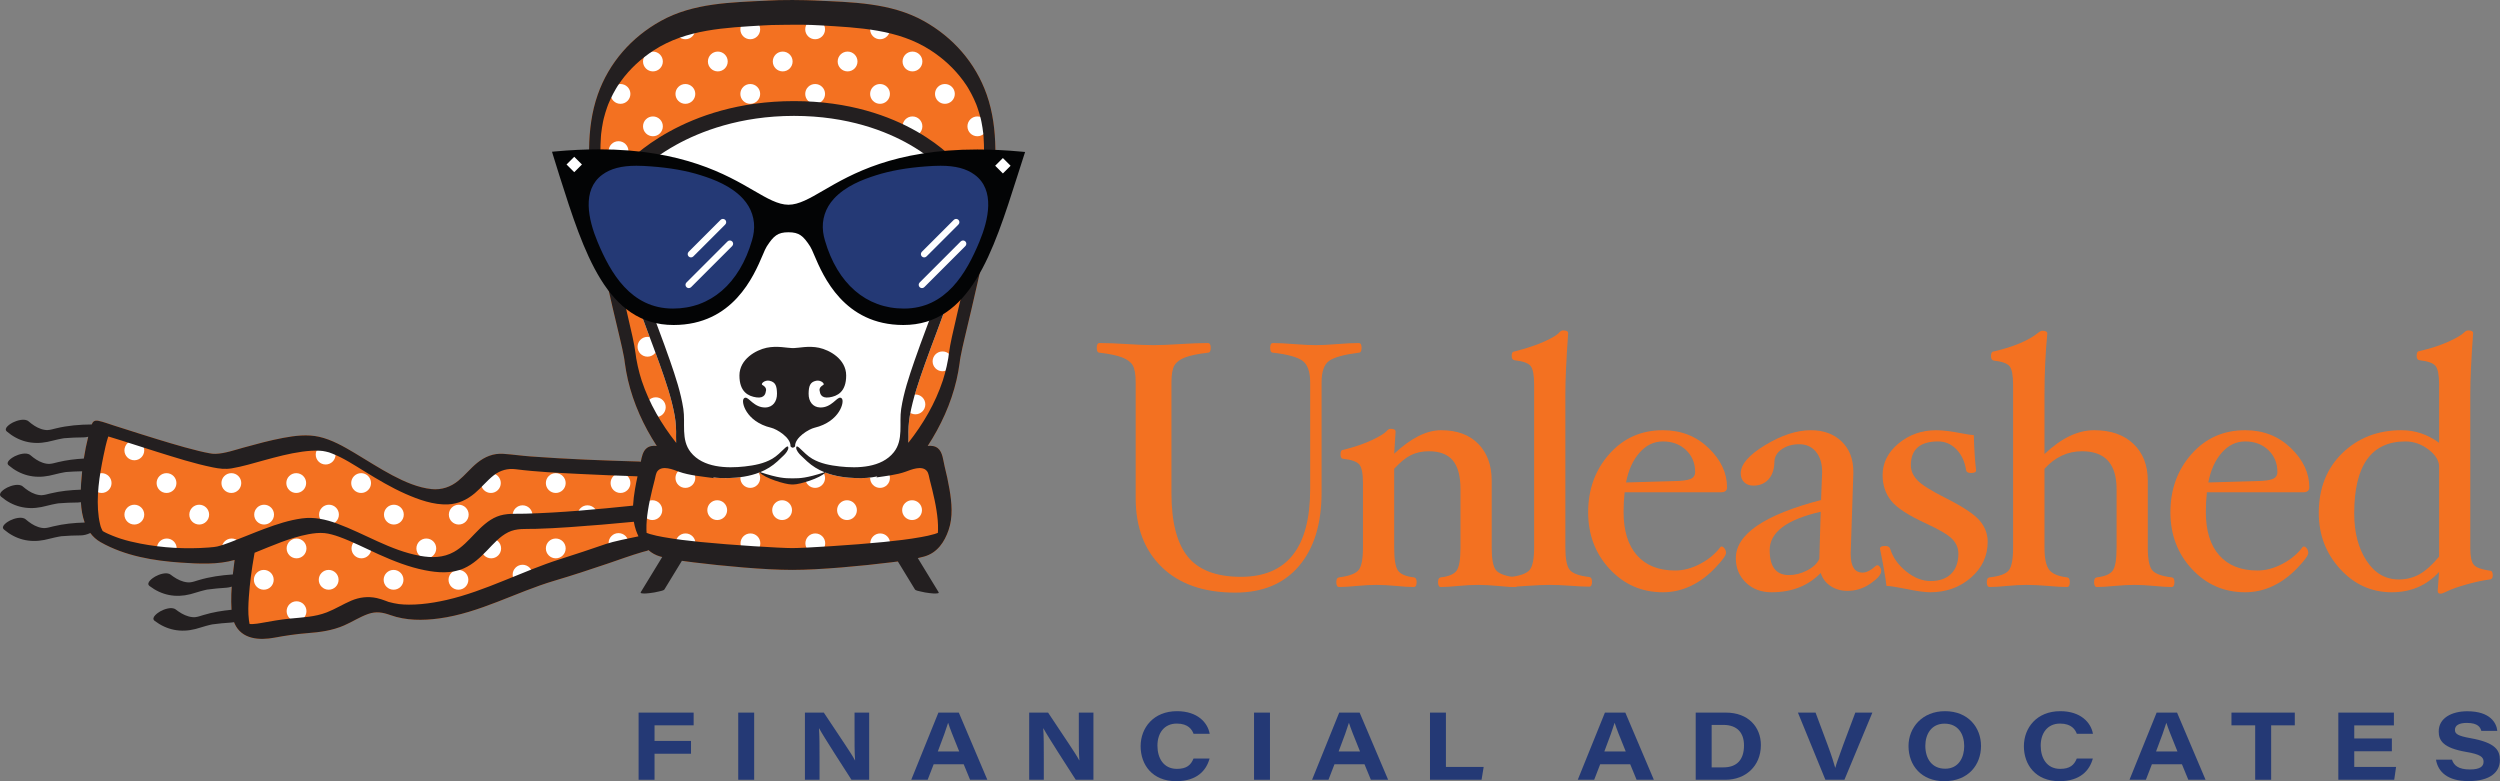 <?xml version="1.0" encoding="UTF-8" standalone="no"?>
<!DOCTYPE svg PUBLIC "-//W3C//DTD SVG 1.1//EN" "http://www.w3.org/Graphics/SVG/1.1/DTD/svg11.dtd">
<svg width="100%" height="100%" viewBox="0 0 3171 991" version="1.1" xmlns="http://www.w3.org/2000/svg" xmlns:xlink="http://www.w3.org/1999/xlink" xml:space="preserve" xmlns:serif="http://www.serif.com/" style="fill-rule:evenodd;clip-rule:evenodd;stroke-miterlimit:2;">
    <rect x="0" y="0" width="3171" height="991" fill="#808080" stroke="none"/>
    <g transform="matrix(1,0,0,1,-111.977,-164.782)">
        <g transform="matrix(4.167,0,0,4.167,0,0)">
            <path d="M441.322,145.431C441.322,146.411 441.036,146.899 440.468,146.899C435.984,147.47 432.976,148.298 431.446,149.384C429.915,150.47 429.15,152.67 429.15,155.982L429.15,189.478C429.15,198.988 426.856,206.442 422.27,211.837C417.683,217.233 411.212,219.931 402.856,219.931C393.326,219.931 385.896,217.357 380.562,212.211C375.228,207.064 372.562,200.057 372.562,191.188L372.562,155.982C372.562,153.524 372.268,151.788 371.681,150.773C371.093,149.758 370.017,148.947 368.45,148.342C366.884,147.736 364.589,147.256 361.564,146.899C360.994,146.899 360.71,146.411 360.71,145.431C360.71,144.453 360.994,143.963 361.564,143.963C363.948,143.963 366.778,144.07 370.052,144.284C373.184,144.497 375.835,144.604 378.007,144.604C380.177,144.604 382.847,144.497 386.015,144.284C389.324,144.07 392.171,143.963 394.556,143.963C395.125,143.963 395.41,144.453 395.41,145.431C395.41,146.411 395.125,146.899 394.556,146.899C391.53,147.257 389.236,147.728 387.669,148.316C386.103,148.903 385.009,149.705 384.386,150.72C383.763,151.735 383.452,153.489 383.452,155.982L383.452,189.694C383.452,198.456 385.107,204.886 388.417,208.982C391.727,213.078 397.118,215.126 404.593,215.126C418.651,215.126 425.68,206.221 425.68,188.413L425.68,155.982C425.68,152.67 424.888,150.453 423.304,149.331C421.72,148.209 418.739,147.398 414.363,146.899C413.792,146.899 413.508,146.411 413.508,145.431C413.508,144.453 413.791,143.963 414.36,143.963C415.991,143.963 418.137,144.07 420.797,144.284C423.528,144.497 425.744,144.604 427.447,144.604C429.152,144.604 431.285,144.497 433.848,144.284C436.482,144.07 438.688,143.963 440.468,143.963C441.036,143.963 441.322,144.453 441.322,145.431Z" style="fill:rgb(243,113,33);fill-rule:nonzero;"/>
        </g>
        <g transform="matrix(4.167,0,0,4.167,0,0)">
            <path d="M488.941,216.727C488.941,217.724 488.655,218.222 488.086,218.222C486.662,218.222 484.918,218.116 482.855,217.902C480.579,217.688 478.573,217.582 476.835,217.582C475.061,217.582 473.022,217.688 470.716,217.902C468.622,218.116 466.866,218.222 465.448,218.222C464.88,218.222 464.597,217.724 464.597,216.727C464.597,215.838 464.881,215.358 465.45,215.286C467.906,215.002 469.517,214.308 470.282,213.204C471.047,212.101 471.43,209.788 471.43,206.264L471.43,188.433C471.43,184.448 470.647,181.529 469.081,179.678C467.515,177.828 465.095,176.902 461.821,176.902C459.756,176.902 457.932,177.294 456.349,178.077C454.765,178.86 453.066,180.248 451.25,182.241L451.25,206.264C451.25,209.788 451.632,212.101 452.398,213.204C453.163,214.308 454.774,215.002 457.23,215.286C457.798,215.358 458.083,215.838 458.083,216.727C458.083,217.724 457.798,218.222 457.23,218.222C455.77,218.222 453.99,218.116 451.891,217.902C449.577,217.688 447.548,217.582 445.805,217.582C444.097,217.582 442.103,217.688 439.825,217.902C437.726,218.116 435.947,218.222 434.488,218.222C433.917,218.222 433.633,217.724 433.633,216.727C433.633,215.838 433.917,215.358 434.488,215.286C437.548,214.896 439.523,214.158 440.413,213.074C441.302,211.99 441.747,209.725 441.747,206.277L441.747,186.554C441.747,183.711 441.382,181.846 440.654,180.957C439.923,180.069 438.295,179.482 435.769,179.198C435.198,179.198 434.914,178.726 434.914,177.782C434.914,176.911 435.198,176.475 435.769,176.475C439.292,175.586 442.228,174.58 444.577,173.459C446.926,172.338 448.403,171.422 449.008,170.709C449.363,170.282 449.755,170.069 450.183,170.069C451.179,170.069 451.677,170.354 451.677,170.923L451.25,177.649C456.365,172.881 461.125,170.496 465.531,170.496C470.363,170.496 474.139,171.884 476.856,174.66C479.573,177.436 480.933,181.173 480.933,185.871L480.933,206.264C480.933,209.752 481.368,212.03 482.24,213.097C483.113,214.165 485.061,214.895 488.086,215.286C488.655,215.358 488.941,215.838 488.941,216.727Z" style="fill:rgb(243,113,33);fill-rule:nonzero;"/>
        </g>
        <g transform="matrix(4.167,0,0,4.167,0,0)">
            <path d="M511.468,216.621C511.468,217.617 511.183,218.116 510.613,218.116C509.155,218.116 507.285,218.026 505.008,217.849C502.446,217.67 500.292,217.582 498.549,217.582C496.84,217.582 494.723,217.67 492.196,217.849C489.918,218.026 488.049,218.116 486.59,218.116C486.021,218.116 485.737,217.617 485.737,216.621C485.737,215.732 486.021,215.251 486.59,215.179C489.615,214.824 491.582,214.104 492.489,213.02C493.397,211.935 493.851,209.65 493.851,206.165L493.851,156.61C493.851,153.729 493.494,151.845 492.783,150.956C492.071,150.067 490.434,149.48 487.871,149.195C487.302,149.122 487.018,148.669 487.018,147.833C487.018,146.962 487.302,146.526 487.871,146.526C491.609,145.565 494.669,144.542 497.054,143.456C499.438,142.371 500.933,141.454 501.538,140.707C501.894,140.315 502.285,140.12 502.713,140.12C503.709,140.12 504.207,140.405 504.207,140.974C503.638,148.946 503.354,155.139 503.354,159.552L503.354,206.157C503.354,209.646 503.798,211.932 504.688,213.017C505.577,214.103 507.553,214.824 510.613,215.179C511.183,215.251 511.468,215.732 511.468,216.621Z" style="fill:rgb(243,113,33);fill-rule:nonzero;"/>
        </g>
        <g transform="matrix(4.167,0,0,4.167,0,0)">
            <path d="M542.858,183.202C542.858,180.532 541.942,178.317 540.109,176.555C538.276,174.793 535.918,173.913 533.035,173.913C530.294,173.913 527.918,175.06 525.908,177.356C523.896,179.651 522.534,182.668 521.823,186.405L536.665,185.977C538.907,185.943 540.5,185.729 541.444,185.337C542.386,184.946 542.858,184.234 542.858,183.202ZM552.574,187.899C552.574,188.896 551.934,189.394 550.653,189.394L521.396,189.394C521.184,191.316 521.076,193.31 521.076,195.373C521.076,201.104 522.438,205.508 525.16,208.586C527.883,211.665 531.754,213.204 536.772,213.204C539.299,213.204 541.844,212.528 544.406,211.175C546.969,209.823 549.032,208.097 550.599,205.997L550.865,205.89C551.186,205.89 551.497,206.086 551.8,206.477C552.102,206.87 552.254,207.332 552.254,207.866C552.254,208.613 551.114,210.17 548.837,212.537C546.559,214.904 544.086,216.71 541.416,217.955C538.747,219.201 535.953,219.824 533.035,219.824C526.629,219.824 521.237,217.475 516.86,212.777C512.482,208.079 510.293,202.313 510.293,195.48C510.293,188.505 512.437,182.597 516.726,177.756C521.013,172.916 526.45,170.496 533.035,170.496C538.551,170.496 543.187,172.302 546.942,175.914C550.696,179.527 552.574,183.522 552.574,187.899Z" style="fill:rgb(243,113,33);fill-rule:nonzero;"/>
        </g>
        <g transform="matrix(4.167,0,0,4.167,0,0)">
            <path d="M581.08,195.32C570.724,197.676 565.545,201.566 565.545,206.991C565.545,212.059 567.495,214.592 571.397,214.592C573.277,214.592 575.129,214.12 576.955,213.174C578.782,212.228 580.015,211.059 580.654,209.667L581.08,195.32ZM589.254,219.397C587.273,219.397 585.547,218.907 584.079,217.929C582.611,216.95 581.612,215.625 581.08,213.952C577.272,217.866 572.289,219.824 566.133,219.824C562.93,219.824 560.314,218.836 558.285,216.861C556.256,214.886 555.242,212.422 555.242,209.467C555.242,202.172 563.891,196.263 581.188,191.743L581.508,183.415L581.508,183.148C581.508,180.586 580.875,178.549 579.612,177.036C578.349,175.523 576.667,174.767 574.568,174.767C572.467,174.767 570.688,175.274 569.229,176.288C567.77,177.302 567.022,178.575 566.987,180.105C566.951,182.383 566.355,184.163 565.198,185.444C564.041,186.725 562.502,187.366 560.58,187.366C559.442,187.366 558.516,187.028 557.805,186.351C557.092,185.675 556.737,184.768 556.737,183.629C556.737,180.888 559.228,178.015 564.211,175.007C569.194,172 573.82,170.496 578.091,170.496C581.935,170.496 585.049,171.635 587.434,173.913C589.818,176.191 591.01,179.251 591.01,183.095L591.01,183.735L590.209,207.866L590.209,208.239C590.209,211.976 591.419,213.845 593.84,213.845C595.014,213.845 596.384,213.133 597.95,211.709L598.324,211.602C598.609,211.602 598.875,211.789 599.125,212.163C599.373,212.537 599.498,212.937 599.498,213.364C599.498,214.397 598.422,215.66 596.269,217.155C594.115,218.649 591.777,219.397 589.254,219.397Z" style="fill:rgb(243,113,33);fill-rule:nonzero;"/>
        </g>
        <g transform="matrix(4.167,0,0,4.167,0,0)">
            <path d="M631.903,204.449C631.903,208.791 630.196,212.439 626.785,215.393C623.374,218.347 619.252,219.824 614.42,219.824C612.714,219.824 610.085,219.45 606.532,218.703C603.866,218.169 602.055,217.902 601.096,217.902C600.811,215.411 600.154,211.621 599.123,206.531C599.123,205.997 599.639,205.73 600.672,205.73C601.526,205.73 602.041,206.015 602.22,206.584C603.038,209.218 604.657,211.514 607.078,213.471C609.498,215.429 611.989,216.407 614.552,216.407C617.221,216.407 619.294,215.678 620.772,214.218C622.248,212.759 622.987,210.713 622.987,208.079C622.987,206.407 622.373,204.929 621.145,203.648C619.917,202.367 617.256,200.784 613.164,198.897C607.789,196.441 604.239,194.128 602.514,191.957C600.787,189.786 599.924,187.188 599.924,184.163C599.924,180.425 601.543,177.214 604.782,174.526C608.021,171.84 611.847,170.496 616.26,170.496C618.111,170.496 620.709,170.816 624.055,171.457C625.904,171.813 627.115,171.991 627.685,171.991C627.791,176.191 628.023,179.767 628.379,182.721C628.379,183.255 627.862,183.522 626.83,183.522C625.941,183.522 625.443,183.237 625.336,182.668C624.945,180.07 623.97,177.961 622.408,176.341C620.847,174.722 618.985,173.913 616.82,173.913C611.286,173.913 608.52,176.333 608.52,181.173C608.52,182.81 609.174,184.323 610.486,185.711C611.796,187.099 614.648,188.896 619.041,191.102C624.284,193.737 627.739,196.014 629.404,197.936C631.069,199.858 631.903,202.029 631.903,204.449Z" style="fill:rgb(243,113,33);fill-rule:nonzero;"/>
        </g>
        <g transform="matrix(4.167,0,0,4.167,0,0)">
            <path d="M688.757,216.727C688.757,217.724 688.472,218.222 687.903,218.222C686.479,218.222 684.717,218.116 682.617,217.902C680.335,217.688 678.337,217.582 676.621,217.582C674.834,217.582 672.779,217.688 670.456,217.902C668.346,218.116 666.577,218.222 665.148,218.222C664.575,218.222 664.29,217.724 664.29,216.727C664.29,215.838 664.575,215.358 665.147,215.286C667.608,215.002 669.221,214.308 669.988,213.204C670.756,212.101 671.14,209.788 671.14,206.264L671.14,188.433C671.14,180.746 667.643,176.902 660.651,176.902C656.226,176.902 652.409,178.682 649.198,182.241L649.198,206.264C649.198,209.467 649.662,211.692 650.59,212.937C651.518,214.183 653.337,214.966 656.048,215.286C656.619,215.358 656.904,215.838 656.904,216.727C656.904,217.724 656.62,218.222 656.052,218.222C654.595,218.222 652.695,218.116 650.351,217.902C647.723,217.688 645.538,217.582 643.798,217.582C642.022,217.582 639.996,217.688 637.721,217.902C635.692,218.116 633.947,218.222 632.488,218.222C631.919,218.222 631.635,217.724 631.635,216.727C631.635,215.838 631.919,215.358 632.488,215.286C635.479,214.966 637.418,214.263 638.308,213.179C639.197,212.095 639.643,209.792 639.643,206.271L639.643,156.716C639.643,153.836 639.295,151.952 638.602,151.063C637.907,150.174 636.297,149.587 633.77,149.302C633.2,149.229 632.916,148.775 632.916,147.941C632.916,146.998 633.199,146.526 633.768,146.526C639.834,145.103 644.322,143.216 647.233,140.867C647.765,140.44 648.207,140.226 648.563,140.226C649.556,140.226 650.053,140.511 650.053,141.08C649.483,146.918 649.198,153.111 649.198,159.659L649.198,177.756C654.305,172.916 659.34,170.496 664.304,170.496C669.375,170.496 673.365,171.884 676.277,174.66C679.187,177.436 680.643,181.173 680.643,185.871L680.643,206.264C680.643,209.752 681.096,212.039 682.004,213.124C682.911,214.21 684.877,214.931 687.903,215.286C688.472,215.358 688.757,215.838 688.757,216.727Z" style="fill:rgb(243,113,33);fill-rule:nonzero;"/>
        </g>
        <g transform="matrix(4.167,0,0,4.167,0,0)">
            <path d="M720.092,183.202C720.092,180.532 719.176,178.317 717.343,176.555C715.51,174.793 713.153,173.913 710.27,173.913C707.529,173.913 705.153,175.06 703.143,177.356C701.131,179.651 699.77,182.668 699.059,186.405L713.9,185.977C716.142,185.943 717.735,185.729 718.678,185.337C719.62,184.946 720.092,184.234 720.092,183.202ZM729.809,187.899C729.809,188.896 729.168,189.394 727.887,189.394L698.631,189.394C698.418,191.316 698.311,193.31 698.311,195.373C698.311,201.104 699.672,205.508 702.395,208.586C705.117,211.665 708.988,213.204 714.006,213.204C716.533,213.204 719.078,212.528 721.641,211.175C724.203,209.823 726.267,208.097 727.833,205.997L728.1,205.89C728.42,205.89 728.732,206.086 729.034,206.477C729.336,206.87 729.488,207.332 729.488,207.866C729.488,208.613 728.349,210.17 726.071,212.537C723.793,214.904 721.32,216.71 718.651,217.955C715.982,219.201 713.188,219.824 710.27,219.824C703.863,219.824 698.471,217.475 694.094,212.777C689.716,208.079 687.528,202.313 687.528,195.48C687.528,188.505 689.671,182.597 693.96,177.756C698.248,172.916 703.685,170.496 710.27,170.496C715.785,170.496 720.421,172.302 724.176,175.914C727.931,179.527 729.809,183.522 729.809,187.899Z" style="fill:rgb(243,113,33);fill-rule:nonzero;"/>
        </g>
        <g transform="matrix(4.167,0,0,4.167,0,0)">
            <path d="M769.313,208.976L769.313,181.6C769.313,179.75 768.236,178.006 766.082,176.368C763.929,174.732 761.589,173.913 759.063,173.913C748.67,173.913 743.474,181.218 743.474,195.828C743.474,201.602 744.719,206.395 747.211,210.208C749.701,214.021 752.977,215.927 757.033,215.927C759.347,215.927 761.446,215.401 763.333,214.349C765.219,213.298 767.212,211.507 769.313,208.976ZM785.649,214.674C785.649,215.436 785.363,215.854 784.794,215.927C782.766,216.176 780.411,216.674 777.734,217.422C775.055,218.169 772.964,218.916 771.462,219.664C770.675,220.055 770.102,220.251 769.744,220.251C769.171,220.251 768.885,219.966 768.885,219.397L769.313,213.631C765.539,217.759 760.735,219.824 754.899,219.824C748.74,219.824 743.5,217.457 739.176,212.724C734.852,207.991 732.69,202.313 732.69,195.694C732.69,188.185 735.083,182.107 739.87,177.463C744.656,172.818 750.662,170.496 757.888,170.496C762.016,170.496 765.824,171.777 769.313,174.34L769.313,156.6C769.313,153.724 768.956,151.841 768.244,150.953C767.532,150.066 765.896,149.479 763.333,149.195C762.764,149.122 762.479,148.669 762.479,147.834C762.479,146.891 762.764,146.419 763.336,146.419C766.692,145.636 769.601,144.693 772.065,143.59C774.528,142.487 776.188,141.507 777.045,140.653C777.402,140.298 777.777,140.12 778.169,140.12C779.169,140.12 779.669,140.404 779.669,140.973C779.1,148.726 778.815,154.915 778.815,159.538L778.815,206.536C778.815,208.99 779.17,210.635 779.883,211.471C780.594,212.307 782.232,212.902 784.794,213.257C785.363,213.257 785.649,213.73 785.649,214.674Z" style="fill:rgb(243,113,33);fill-rule:nonzero;"/>
        </g>
        <g transform="matrix(4.167,0,0,4.167,0,0)">
            <path d="M221.255,256.456L238.01,256.456L238.01,260.325L226.108,260.325L226.108,265.076L237.209,265.076L237.209,268.974L226.108,268.974L226.108,276.895L221.255,276.895L221.255,256.456Z" style="fill:rgb(36,57,117);fill-rule:nonzero;"/>
        </g>
        <g transform="matrix(4.167,0,0,4.167,0,0)">
            <rect x="251.584" y="256.456" width="4.853" height="20.439" style="fill:rgb(36,57,117);fill-rule:nonzero;"/>
        </g>
        <g transform="matrix(4.167,0,0,4.167,0,0)">
            <path d="M271.884,276.895L271.884,256.456L277.633,256.456C283.317,265.098 285.828,268.556 287.104,270.969L287.161,270.969C286.963,268.796 286.991,265.002 286.991,261.641L286.991,256.456L291.441,256.456L291.441,276.895L286.051,276.895C284.068,273.797 277.451,263.594 276.222,261.256L276.164,261.256C276.333,263.785 276.333,266.69 276.333,270.32L276.333,276.895L271.884,276.895Z" style="fill:rgb(36,57,117);fill-rule:nonzero;"/>
        </g>
        <g transform="matrix(4.167,0,0,4.167,0,0)">
            <path d="M318.849,268.279C316.915,263.545 315.977,261.142 315.488,259.59L315.459,259.59C315.003,261.109 313.902,264.238 312.339,268.279L318.849,268.279ZM311.074,272.176L309.246,276.895L304.253,276.895L312.514,256.456L318.727,256.456L327.405,276.895L322.155,276.895L320.212,272.176L311.074,272.176Z" style="fill:rgb(36,57,117);fill-rule:nonzero;"/>
        </g>
        <g transform="matrix(4.167,0,0,4.167,0,0)">
            <path d="M340.149,276.895L340.149,256.456L345.898,256.456C351.581,265.098 354.093,268.556 355.368,270.969L355.426,270.969C355.228,268.796 355.256,265.002 355.256,261.641L355.256,256.456L359.706,256.456L359.706,276.895L354.316,276.895C352.332,273.797 345.716,263.594 344.487,261.256L344.429,261.256C344.598,263.785 344.598,266.69 344.598,270.32L344.598,276.895L340.149,276.895Z" style="fill:rgb(36,57,117);fill-rule:nonzero;"/>
        </g>
        <g transform="matrix(4.167,0,0,4.167,0,0)">
            <path d="M395.055,270.431C394.095,274.015 391.263,277.33 384.878,277.33C377.603,277.33 374.07,272.294 374.07,266.696C374.07,261.1 377.963,256.021 385.139,256.021C391.38,256.021 394.485,259.486 395.092,262.901L390.177,262.901C389.733,261.682 388.6,259.794 385.085,259.794C381.218,259.794 379.187,262.734 379.187,266.515C379.187,270.324 381.054,273.581 385.113,273.581C388.07,273.581 389.362,272.424 390.172,270.431L395.055,270.431Z" style="fill:rgb(36,57,117);fill-rule:nonzero;"/>
        </g>
        <g transform="matrix(4.167,0,0,4.167,0,0)">
            <rect x="408.589" y="256.456" width="4.854" height="20.439" style="fill:rgb(36,57,117);fill-rule:nonzero;"/>
        </g>
        <g transform="matrix(4.167,0,0,4.167,0,0)">
            <path d="M440.851,268.279C438.917,263.545 437.979,261.142 437.489,259.59L437.461,259.59C437.005,261.109 435.904,264.238 434.341,268.279L440.851,268.279ZM433.076,272.176L431.248,276.895L426.255,276.895L434.516,256.456L440.729,256.456L449.407,276.895L444.157,276.895L442.214,272.176L433.076,272.176Z" style="fill:rgb(36,57,117);fill-rule:nonzero;"/>
        </g>
        <g transform="matrix(4.167,0,0,4.167,0,0)">
            <path d="M462.151,256.456L467,256.456L467,272.998L478.488,272.998L477.848,276.895L462.151,276.895L462.151,256.456Z" style="fill:rgb(36,57,117);fill-rule:nonzero;"/>
        </g>
        <g transform="matrix(4.167,0,0,4.167,0,0)">
            <path d="M521.731,268.279C519.797,263.545 518.859,261.142 518.369,259.59L518.341,259.59C517.885,261.109 516.783,264.238 515.221,268.279L521.731,268.279ZM513.956,272.176L512.128,276.895L507.135,276.895L515.396,256.456L521.609,256.456L530.287,276.895L525.037,276.895L523.094,272.176L513.956,272.176Z" style="fill:rgb(36,57,117);fill-rule:nonzero;"/>
        </g>
        <g transform="matrix(4.167,0,0,4.167,0,0)">
            <path d="M547.885,273.126L551.475,273.126C555.546,273.126 557.731,270.814 557.731,266.451C557.731,262.621 555.697,260.251 551.547,260.2L547.885,260.2L547.885,273.126ZM543.031,256.456L552.228,256.456C559.1,256.456 562.872,260.917 562.872,266.319C562.872,272.863 558.071,276.895 552.124,276.895L543.031,276.895L543.031,256.456Z" style="fill:rgb(36,57,117);fill-rule:nonzero;"/>
        </g>
        <g transform="matrix(4.167,0,0,4.167,0,0)">
            <path d="M582.505,276.895L574.145,256.456L579.514,256.456L583.166,266.248C584.542,269.948 585.123,271.919 585.48,273.215L585.538,273.215C585.857,272.044 586.174,271.111 588.063,265.92L591.616,256.456L596.808,256.456L588.302,276.895L582.505,276.895Z" style="fill:rgb(36,57,117);fill-rule:nonzero;"/>
        </g>
        <g transform="matrix(4.167,0,0,4.167,0,0)">
            <path d="M612.927,266.563C612.927,270.455 614.923,273.532 618.962,273.532C623.123,273.532 624.762,270.043 624.762,266.663C624.762,263.01 622.95,259.82 618.763,259.82C614.743,259.82 612.927,263.073 612.927,266.563ZM629.879,266.605C629.879,272.275 626.094,277.33 618.69,277.33C611.777,277.33 607.809,272.593 607.809,266.625C607.809,261.001 612.003,256.021 618.912,256.021C626.018,256.021 629.879,261.027 629.879,266.605Z" style="fill:rgb(36,57,117);fill-rule:nonzero;"/>
        </g>
        <g transform="matrix(4.167,0,0,4.167,0,0)">
            <path d="M663.912,270.431C662.952,274.015 660.12,277.33 653.736,277.33C646.46,277.33 642.927,272.294 642.927,266.696C642.927,261.1 646.82,256.021 653.996,256.021C660.237,256.021 663.342,259.486 663.949,262.901L659.034,262.901C658.59,261.682 657.457,259.794 653.943,259.794C650.075,259.794 648.044,262.734 648.044,266.515C648.044,270.324 649.911,273.581 653.971,273.581C656.927,273.581 658.219,272.424 659.029,270.431L663.912,270.431Z" style="fill:rgb(36,57,117);fill-rule:nonzero;"/>
        </g>
        <g transform="matrix(4.167,0,0,4.167,0,0)">
            <path d="M689.669,268.279C687.736,263.545 686.797,261.142 686.308,259.59L686.279,259.59C685.823,261.109 684.722,264.238 683.159,268.279L689.669,268.279ZM681.895,272.176L680.067,276.895L675.073,276.895L683.334,256.456L689.547,256.456L698.226,276.895L692.976,276.895L691.032,272.176L681.895,272.176Z" style="fill:rgb(36,57,117);fill-rule:nonzero;"/>
        </g>
        <g transform="matrix(4.167,0,0,4.167,0,0)">
            <path d="M713.334,260.329L706.11,260.329L706.11,256.456L725.392,256.456L725.392,260.329L718.192,260.329L718.192,276.895L713.334,276.895L713.334,260.329Z" style="fill:rgb(36,57,117);fill-rule:nonzero;"/>
        </g>
        <g transform="matrix(4.167,0,0,4.167,0,0)">
            <path d="M754.94,268.225L743.489,268.225L743.489,273.002L756.216,273.002L755.654,276.895L738.636,276.895L738.636,256.456L755.558,256.456L755.558,260.35L743.489,260.35L743.489,264.332L754.94,264.332L754.94,268.225Z" style="fill:rgb(36,57,117);fill-rule:nonzero;"/>
        </g>
        <g transform="matrix(4.167,0,0,4.167,0,0)">
            <path d="M773.23,270.78C773.824,272.576 775.253,273.763 778.678,273.763C781.899,273.763 782.849,272.762 782.849,271.414C782.849,269.974 781.899,269.157 777.541,268.418C770.497,267.214 769.198,264.93 769.198,262.187C769.198,258.131 773.102,256.045 777.913,256.045C784.909,256.045 786.796,259.645 787.028,262.006L782.166,262.006C781.87,260.973 781.181,259.592 777.761,259.592C775.368,259.592 774.134,260.357 774.134,261.715C774.134,262.922 774.976,263.54 778.855,264.233C786.6,265.62 787.814,267.961 787.814,270.919C787.814,274.446 785.043,277.305 778.225,277.305C771.866,277.305 768.986,274.465 768.363,270.78L773.23,270.78Z" style="fill:rgb(36,57,117);fill-rule:nonzero;"/>
        </g>
        <g transform="matrix(4.167,0,0,4.167,0,0)">
            <clipPath id="_clip1">
                <path d="M216.907,148.908C216.934,149.242 216.931,149.14 216.907,148.908Z"/>
            </clipPath>
            <g clip-path="url(#_clip1)">
                <rect x="205.89" y="137.239" width="39.477" height="39.478" style="fill:rgb(243,113,33);fill-rule:nonzero;"/>
                <path d="M215.759,150.069C217.394,150.069 218.72,148.745 218.72,147.108C218.72,145.473 217.394,144.148 215.759,144.148C214.123,144.148 212.798,145.473 212.798,147.108C212.798,148.745 214.123,150.069 215.759,150.069Z" style="fill:white;fill-rule:nonzero;"/>
            </g>
        </g>
        <g transform="matrix(4.167,0,0,4.167,0,0)">
            <clipPath id="_clip2">
                <path d="M319.135,148.91C319.112,149.141 319.109,149.241 319.135,148.91Z"/>
            </clipPath>
            <g clip-path="url(#_clip2)">
                <rect x="284.845" y="137.239" width="39.478" height="39.478" style="fill:rgb(243,113,33);fill-rule:nonzero;"/>
            </g>
        </g>
        <g transform="matrix(4.167,0,0,4.167,0,0)">
            <path d="M329.853,84.762C329.77,79.193 329.069,73.59 327.21,68.317C323.799,58.643 316.972,50.886 308.025,45.919C297.988,40.346 286.306,40.225 274.891,39.703L274.893,39.694C273.85,39.637 271.053,39.556 268.111,39.548C265.278,39.542 262.309,39.606 260.721,39.715L260.721,39.722C249.443,40.278 237.929,40.416 228.018,45.919C219.071,50.886 212.244,58.643 208.834,68.317C206.974,73.59 206.273,79.193 206.19,84.762C206.086,91.769 206.75,98.773 207.783,105.696C209.646,118.176 212.709,130.379 215.593,142.647C216.04,144.55 216.485,146.456 216.835,148.379C216.868,148.554 216.892,148.757 216.907,148.908C216.901,148.836 216.895,148.748 216.886,148.63C216.921,149.108 217.011,149.592 217.078,150.065C217.32,151.8 217.621,153.527 218.02,155.233C219.693,162.376 222.782,169.146 226.783,175.284C225.637,175.153 224.525,175.29 223.663,176.009C222.558,176.93 222.212,178.612 221.928,180.101C221.745,180.065 221.56,180.042 221.375,180.037C210.424,179.719 199.458,179.303 188.531,178.496C185.368,178.263 183.031,177.886 180.052,177.685C177.052,177.483 174.431,178.57 172.134,180.431C170.075,182.101 168.418,184.204 166.371,185.887C164.075,187.775 161.271,188.722 158.294,188.425C154.154,188.012 150.027,186.191 146.388,184.271C142.402,182.169 138.63,179.702 134.761,177.401C131.406,175.405 127.865,173.383 124.023,172.508C120.439,171.694 116.646,172.167 113.081,172.833C109.017,173.592 105.032,174.681 101.049,175.776C98.251,176.545 95.336,177.577 92.533,177.691C92.249,177.702 91.97,177.683 91.688,177.666C91.591,177.658 91.483,177.648 91.426,177.639C91.183,177.602 90.94,177.566 90.698,177.524C89.577,177.331 88.467,177.079 87.363,176.812C84.511,176.123 81.689,175.316 78.876,174.486C73.004,172.753 67.18,170.868 61.346,169.013C59.877,168.546 58.391,167.977 56.881,167.651C55.12,167.271 54.848,168.427 54.441,169.824C52.858,175.26 51.911,181.009 51.562,186.654C51.173,192.929 51.314,201.077 57.516,204.585C64.944,208.787 73.69,210.256 82.105,210.807C87.35,211.151 93.15,211.475 98.29,209.986C98.063,211.598 97.865,213.215 97.696,214.832C97.42,217.466 97.222,220.118 97.259,222.768C97.291,224.978 97.371,227.32 98.293,229.372C100.468,234.21 105.896,234.485 110.387,233.648C113.678,233.034 116.973,232.543 120.314,232.283C124.241,231.978 127.967,231.508 131.612,229.923C134.082,228.848 136.369,227.336 138.915,226.438C141.405,225.56 143.413,225.951 145.706,226.77C150.453,228.466 155.588,228.458 160.531,227.79C172.847,226.128 183.81,219.819 195.645,216.306C201.059,214.699 206.425,212.938 211.772,211.122C215.297,209.925 218.804,208.633 222.376,207.583C222.846,207.445 223.316,207.313 223.793,207.206C223.987,207.164 224.124,207.082 224.236,206.985C225.23,207.85 226.407,208.535 227.826,208.94C231.109,209.875 234.584,210.3 237.978,210.72C246.791,211.81 259.621,213.018 268.021,213.018C276.421,213.018 289.252,211.81 298.065,210.72C301.459,210.3 304.934,209.875 308.217,208.94C312.211,207.802 314.355,204.513 315.598,200.923C316.997,196.884 316.58,192.589 315.885,188.468C315.487,186.106 314.968,183.764 314.39,181.435C313.975,179.764 313.837,177.224 312.379,176.009C311.518,175.29 310.406,175.153 309.26,175.284C313.261,169.146 316.35,162.376 318.023,155.233C318.422,153.527 318.723,151.8 318.965,150.065C319.032,149.592 319.122,149.108 319.157,148.63C319.148,148.748 319.141,148.837 319.135,148.91C319.151,148.759 319.175,148.555 319.208,148.379C319.558,146.456 320.003,144.55 320.45,142.647C323.335,130.379 326.397,118.176 328.26,105.696C329.293,98.773 329.957,91.769 329.853,84.762Z" style="fill:rgb(243,113,33);fill-rule:nonzero;"/>
        </g>
        <g transform="matrix(4.167,0,0,4.167,0,0)">
            <path d="M212.728,68.132C212.728,66.467 214.079,65.117 215.744,65.117C217.41,65.117 218.76,66.467 218.76,68.132C218.76,69.798 217.41,71.148 215.744,71.148C214.079,71.148 212.728,69.798 212.728,68.132Z" style="fill:white;fill-rule:nonzero;"/>
        </g>
        <g transform="matrix(4.167,0,0,4.167,0,0)">
            <path d="M232.479,68.132C232.479,66.467 233.829,65.117 235.494,65.117C237.16,65.117 238.51,66.467 238.51,68.132C238.51,69.798 237.16,71.148 235.494,71.148C233.829,71.148 232.479,69.798 232.479,68.132Z" style="fill:white;fill-rule:nonzero;"/>
        </g>
        <g transform="matrix(4.167,0,0,4.167,0,0)">
            <path d="M252.229,68.132C252.229,66.467 253.579,65.117 255.244,65.117C256.91,65.117 258.26,66.467 258.26,68.132C258.26,69.798 256.91,71.148 255.244,71.148C253.579,71.148 252.229,69.798 252.229,68.132Z" style="fill:white;fill-rule:nonzero;"/>
        </g>
        <g transform="matrix(4.167,0,0,4.167,0,0)">
            <path d="M271.979,68.132C271.979,66.467 273.329,65.117 274.995,65.117C276.66,65.117 278.01,66.467 278.01,68.132C278.01,69.798 276.66,71.148 274.995,71.148C273.329,71.148 271.979,69.798 271.979,68.132Z" style="fill:white;fill-rule:nonzero;"/>
        </g>
        <g transform="matrix(4.167,0,0,4.167,0,0)">
            <path d="M291.729,68.132C291.729,66.467 293.079,65.117 294.745,65.117C296.41,65.117 297.76,66.467 297.76,68.132C297.76,69.798 296.41,71.148 294.745,71.148C293.079,71.148 291.729,69.798 291.729,68.132Z" style="fill:white;fill-rule:nonzero;"/>
        </g>
        <g transform="matrix(4.167,0,0,4.167,0,0)">
            <path d="M311.479,68.132C311.479,66.467 312.829,65.117 314.495,65.117C316.161,65.117 317.511,66.467 317.511,68.132C317.511,69.798 316.161,71.148 314.495,71.148C312.829,71.148 311.479,69.798 311.479,68.132Z" style="fill:white;fill-rule:nonzero;"/>
        </g>
        <g transform="matrix(4.167,0,0,4.167,0,0)">
            <path d="M222.603,78.003C222.603,76.338 223.954,74.988 225.619,74.988C227.285,74.988 228.635,76.338 228.635,78.003C228.635,79.669 227.285,81.019 225.619,81.019C223.954,81.019 222.603,79.669 222.603,78.003Z" style="fill:white;fill-rule:nonzero;"/>
        </g>
        <g transform="matrix(4.167,0,0,4.167,0,0)">
            <path d="M301.604,78.003C301.604,76.338 302.954,74.988 304.62,74.988C306.285,74.988 307.636,76.338 307.636,78.003C307.636,79.669 306.285,81.019 304.62,81.019C302.954,81.019 301.604,79.669 301.604,78.003Z" style="fill:white;fill-rule:nonzero;"/>
        </g>
        <g transform="matrix(4.167,0,0,4.167,0,0)">
            <path d="M321.354,78.003C321.354,76.338 322.705,74.988 324.37,74.988C326.036,74.988 327.386,76.338 327.386,78.003C327.386,79.669 326.036,81.019 324.37,81.019C322.705,81.019 321.354,79.669 321.354,78.003Z" style="fill:white;fill-rule:nonzero;"/>
        </g>
        <g transform="matrix(4.167,0,0,4.167,0,0)">
            <path d="M212.128,85.54C212.128,83.874 213.479,82.524 215.144,82.524C216.81,82.524 218.16,83.874 218.16,85.54C218.16,87.205 216.81,88.555 215.144,88.555C213.479,88.555 212.128,87.205 212.128,85.54Z" style="fill:white;fill-rule:nonzero;"/>
        </g>
        <g transform="matrix(4.167,0,0,4.167,0,0)">
            <path d="M212.728,186.583C212.728,184.918 214.079,183.568 215.744,183.568C217.41,183.568 218.76,184.918 218.76,186.583C218.76,188.249 217.41,189.599 215.744,189.599C214.079,189.599 212.728,188.249 212.728,186.583Z" style="fill:white;fill-rule:nonzero;"/>
        </g>
        <g transform="matrix(4.167,0,0,4.167,0,0)">
            <path d="M232.479,185.037C232.479,183.372 233.829,182.021 235.494,182.021C237.16,182.021 238.51,183.372 238.51,185.037C238.51,186.703 237.16,188.053 235.494,188.053C233.829,188.053 232.479,186.703 232.479,185.037Z" style="fill:white;fill-rule:nonzero;"/>
        </g>
        <g transform="matrix(4.167,0,0,4.167,0,0)">
            <path d="M252.229,185.037C252.229,183.372 253.579,182.021 255.244,182.021C256.91,182.021 258.26,183.372 258.26,185.037C258.26,186.703 256.91,188.053 255.244,188.053C253.579,188.053 252.229,186.703 252.229,185.037Z" style="fill:white;fill-rule:nonzero;"/>
        </g>
        <g transform="matrix(4.167,0,0,4.167,0,0)">
            <path d="M271.979,185.037C271.979,183.372 273.329,182.021 274.995,182.021C276.66,182.021 278.01,183.372 278.01,185.037C278.01,186.703 276.66,188.053 274.995,188.053C273.329,188.053 271.979,186.703 271.979,185.037Z" style="fill:white;fill-rule:nonzero;"/>
        </g>
        <g transform="matrix(4.167,0,0,4.167,0,0)">
            <path d="M291.729,185.037C291.729,183.372 293.079,182.021 294.745,182.021C296.41,182.021 297.76,183.372 297.76,185.037C297.76,186.703 296.41,188.053 294.745,188.053C293.079,188.053 291.729,186.703 291.729,185.037Z" style="fill:white;fill-rule:nonzero;"/>
        </g>
        <g transform="matrix(4.167,0,0,4.167,0,0)">
            <path d="M310.751,149.535C310.751,147.869 312.101,146.519 313.766,146.519C315.432,146.519 316.782,147.869 316.782,149.535C316.782,151.2 315.432,152.551 313.766,152.551C312.101,152.551 310.751,151.2 310.751,149.535Z" style="fill:white;fill-rule:nonzero;"/>
        </g>
        <g transform="matrix(4.167,0,0,4.167,0,0)">
            <path d="M302.501,162.641C302.501,160.975 303.851,159.625 305.516,159.625C307.182,159.625 308.532,160.975 308.532,162.641C308.532,164.306 307.182,165.657 305.516,165.657C303.851,165.657 302.501,164.306 302.501,162.641Z" style="fill:white;fill-rule:nonzero;"/>
        </g>
        <g transform="matrix(4.167,0,0,4.167,0,0)">
            <path d="M220.939,145.097C220.939,143.431 222.289,142.081 223.955,142.081C225.62,142.081 226.97,143.431 226.97,145.097C226.97,146.762 225.62,148.113 223.955,148.113C222.289,148.113 220.939,146.762 220.939,145.097Z" style="fill:white;fill-rule:nonzero;"/>
        </g>
        <g transform="matrix(4.167,0,0,4.167,0,0)">
            <path d="M223.478,163.498C223.478,161.832 224.828,160.482 226.494,160.482C228.159,160.482 229.51,161.832 229.51,163.498C229.51,165.163 228.159,166.513 226.494,166.513C224.828,166.513 223.478,165.163 223.478,163.498Z" style="fill:white;fill-rule:nonzero;"/>
        </g>
        <g transform="matrix(4.167,0,0,4.167,0,0)">
            <path d="M64.747,196.194C64.747,194.528 66.097,193.178 67.762,193.178C69.428,193.178 70.778,194.528 70.778,196.194C70.778,197.859 69.428,199.209 67.762,199.209C66.097,199.209 64.747,197.859 64.747,196.194Z" style="fill:white;fill-rule:nonzero;"/>
        </g>
        <g transform="matrix(4.167,0,0,4.167,0,0)">
            <path d="M84.497,196.194C84.497,194.528 85.847,193.178 87.513,193.178C89.178,193.178 90.528,194.528 90.528,196.194C90.528,197.859 89.178,199.209 87.513,199.209C85.847,199.209 84.497,197.859 84.497,196.194Z" style="fill:white;fill-rule:nonzero;"/>
        </g>
        <g transform="matrix(4.167,0,0,4.167,0,0)">
            <path d="M104.247,196.194C104.247,194.528 105.598,193.178 107.263,193.178C108.929,193.178 110.279,194.528 110.279,196.194C110.279,197.859 108.929,199.209 107.263,199.209C105.598,199.209 104.247,197.859 104.247,196.194Z" style="fill:white;fill-rule:nonzero;"/>
        </g>
        <g transform="matrix(4.167,0,0,4.167,0,0)">
            <path d="M123.998,196.194C123.998,194.528 125.348,193.178 127.013,193.178C128.679,193.178 130.029,194.528 130.029,196.194C130.029,197.859 128.679,199.209 127.013,199.209C125.348,199.209 123.998,197.859 123.998,196.194Z" style="fill:white;fill-rule:nonzero;"/>
        </g>
        <g transform="matrix(4.167,0,0,4.167,0,0)">
            <path d="M143.748,196.194C143.748,194.528 145.098,193.178 146.764,193.178C148.429,193.178 149.779,194.528 149.779,196.194C149.779,197.859 148.429,199.209 146.764,199.209C145.098,199.209 143.748,197.859 143.748,196.194Z" style="fill:white;fill-rule:nonzero;"/>
        </g>
        <g transform="matrix(4.167,0,0,4.167,0,0)">
            <path d="M163.498,196.194C163.498,194.528 164.848,193.178 166.514,193.178C168.179,193.178 169.529,194.528 169.529,196.194C169.529,197.859 168.179,199.209 166.514,199.209C164.848,199.209 163.498,197.859 163.498,196.194Z" style="fill:white;fill-rule:nonzero;"/>
        </g>
        <g transform="matrix(4.167,0,0,4.167,0,0)">
            <path d="M74.622,206.479C74.622,204.814 75.972,203.464 77.637,203.464C79.303,203.464 80.653,204.814 80.653,206.479C80.653,208.145 79.303,209.495 77.637,209.495C75.972,209.495 74.622,208.145 74.622,206.479Z" style="fill:white;fill-rule:nonzero;"/>
        </g>
        <g transform="matrix(4.167,0,0,4.167,0,0)">
            <path d="M94.372,206.479C94.372,204.814 95.722,203.464 97.388,203.464C99.053,203.464 100.404,204.814 100.404,206.479C100.404,208.145 99.053,209.495 97.388,209.495C95.722,209.495 94.372,208.145 94.372,206.479Z" style="fill:white;fill-rule:nonzero;"/>
        </g>
        <g transform="matrix(4.167,0,0,4.167,0,0)">
            <path d="M114.123,206.479C114.123,204.814 115.473,203.464 117.138,203.464C118.804,203.464 120.154,204.814 120.154,206.479C120.154,208.145 118.804,209.495 117.138,209.495C115.473,209.495 114.123,208.145 114.123,206.479Z" style="fill:white;fill-rule:nonzero;"/>
        </g>
        <g transform="matrix(4.167,0,0,4.167,0,0)">
            <path d="M133.873,206.479C133.873,204.814 135.223,203.464 136.888,203.464C138.554,203.464 139.904,204.814 139.904,206.479C139.904,208.145 138.554,209.495 136.888,209.495C135.223,209.495 133.873,208.145 133.873,206.479Z" style="fill:white;fill-rule:nonzero;"/>
        </g>
        <g transform="matrix(4.167,0,0,4.167,0,0)">
            <path d="M153.623,206.479C153.623,204.814 154.973,203.464 156.639,203.464C158.304,203.464 159.654,204.814 159.654,206.479C159.654,208.145 158.304,209.495 156.639,209.495C154.973,209.495 153.623,208.145 153.623,206.479Z" style="fill:white;fill-rule:nonzero;"/>
        </g>
        <g transform="matrix(4.167,0,0,4.167,0,0)">
            <path d="M173.373,206.479C173.373,204.814 174.723,203.464 176.389,203.464C178.054,203.464 179.405,204.814 179.405,206.479C179.405,208.145 178.054,209.495 176.389,209.495C174.723,209.495 173.373,208.145 173.373,206.479Z" style="fill:white;fill-rule:nonzero;"/>
        </g>
        <g transform="matrix(4.167,0,0,4.167,0,0)">
            <path d="M193.028,206.479C193.028,204.814 194.378,203.464 196.044,203.464C197.709,203.464 199.059,204.814 199.059,206.479C199.059,208.145 197.709,209.495 196.044,209.495C194.378,209.495 193.028,208.145 193.028,206.479Z" style="fill:white;fill-rule:nonzero;"/>
        </g>
        <g transform="matrix(4.167,0,0,4.167,0,0)">
            <path d="M212.128,204.835C212.128,203.17 213.479,201.82 215.144,201.82C216.81,201.82 218.16,203.17 218.16,204.835C218.16,206.501 216.81,207.851 215.144,207.851C213.479,207.851 212.128,206.501 212.128,204.835Z" style="fill:white;fill-rule:nonzero;"/>
        </g>
        <g transform="matrix(4.167,0,0,4.167,0,0)">
            <path d="M232.528,204.933C232.528,203.267 233.878,201.917 235.544,201.917C237.21,201.917 238.56,203.267 238.56,204.933C238.56,206.599 237.21,207.949 235.544,207.949C233.878,207.949 232.528,206.599 232.528,204.933Z" style="fill:white;fill-rule:nonzero;"/>
        </g>
        <g transform="matrix(4.167,0,0,4.167,0,0)">
            <path d="M252.279,204.933C252.279,203.267 253.629,201.917 255.294,201.917C256.959,201.917 258.31,203.267 258.31,204.933C258.31,206.599 256.959,207.949 255.294,207.949C253.629,207.949 252.279,206.599 252.279,204.933Z" style="fill:white;fill-rule:nonzero;"/>
        </g>
        <g transform="matrix(4.167,0,0,4.167,0,0)">
            <path d="M272.029,204.933C272.029,203.267 273.379,201.917 275.044,201.917C276.71,201.917 278.06,203.267 278.06,204.933C278.06,206.599 276.71,207.949 275.044,207.949C273.379,207.949 272.029,206.599 272.029,204.933Z" style="fill:white;fill-rule:nonzero;"/>
        </g>
        <g transform="matrix(4.167,0,0,4.167,0,0)">
            <path d="M291.779,204.933C291.779,203.267 293.129,201.917 294.795,201.917C296.46,201.917 297.81,203.267 297.81,204.933C297.81,206.599 296.46,207.949 294.795,207.949C293.129,207.949 291.779,206.599 291.779,204.933Z" style="fill:white;fill-rule:nonzero;"/>
        </g>
        <g transform="matrix(4.167,0,0,4.167,0,0)">
            <path d="M182.923,196.374C182.923,194.708 184.273,193.358 185.938,193.358C187.604,193.358 188.954,194.708 188.954,196.374C188.954,198.039 187.604,199.39 185.938,199.39C184.273,199.39 182.923,198.039 182.923,196.374Z" style="fill:white;fill-rule:nonzero;"/>
        </g>
        <g transform="matrix(4.167,0,0,4.167,0,0)">
            <path d="M202.673,196.374C202.673,194.708 204.023,193.358 205.689,193.358C207.354,193.358 208.704,194.708 208.704,196.374C208.704,198.039 207.354,199.39 205.689,199.39C204.023,199.39 202.673,198.039 202.673,196.374Z" style="fill:white;fill-rule:nonzero;"/>
        </g>
        <g transform="matrix(4.167,0,0,4.167,0,0)">
            <path d="M222.423,194.828C222.423,193.162 223.773,191.812 225.439,191.812C227.104,191.812 228.454,193.162 228.454,194.828C228.454,196.493 227.104,197.843 225.439,197.843C223.773,197.843 222.423,196.493 222.423,194.828Z" style="fill:white;fill-rule:nonzero;"/>
        </g>
        <g transform="matrix(4.167,0,0,4.167,0,0)">
            <path d="M242.173,194.828C242.173,193.162 243.523,191.812 245.189,191.812C246.854,191.812 248.205,193.162 248.205,194.828C248.205,196.493 246.854,197.843 245.189,197.843C243.523,197.843 242.173,196.493 242.173,194.828Z" style="fill:white;fill-rule:nonzero;"/>
        </g>
        <g transform="matrix(4.167,0,0,4.167,0,0)">
            <path d="M261.923,194.828C261.923,193.162 263.274,191.812 264.939,191.812C266.605,191.812 267.955,193.162 267.955,194.828C267.955,196.493 266.605,197.843 264.939,197.843C263.274,197.843 261.923,196.493 261.923,194.828Z" style="fill:white;fill-rule:nonzero;"/>
        </g>
        <g transform="matrix(4.167,0,0,4.167,0,0)">
            <path d="M281.674,194.828C281.674,193.162 283.024,191.812 284.689,191.812C286.355,191.812 287.705,193.162 287.705,194.828C287.705,196.493 286.355,197.843 284.689,197.843C283.024,197.843 281.674,196.493 281.674,194.828Z" style="fill:white;fill-rule:nonzero;"/>
        </g>
        <g transform="matrix(4.167,0,0,4.167,0,0)">
            <path d="M301.482,194.828C301.482,193.162 302.832,191.812 304.498,191.812C306.163,191.812 307.513,193.162 307.513,194.828C307.513,196.493 306.163,197.843 304.498,197.843C302.832,197.843 301.482,196.493 301.482,194.828Z" style="fill:white;fill-rule:nonzero;"/>
        </g>
        <g transform="matrix(4.167,0,0,4.167,0,0)">
            <path d="M104.152,216.033C104.152,214.368 105.502,213.018 107.168,213.018C108.833,213.018 110.183,214.368 110.183,216.033C110.183,217.699 108.833,219.049 107.168,219.049C105.502,219.049 104.152,217.699 104.152,216.033Z" style="fill:white;fill-rule:nonzero;"/>
        </g>
        <g transform="matrix(4.167,0,0,4.167,0,0)">
            <path d="M123.902,216.033C123.902,214.368 125.252,213.018 126.918,213.018C128.582,213.018 129.934,214.368 129.934,216.033C129.934,217.699 128.582,219.049 126.918,219.049C125.252,219.049 123.902,217.699 123.902,216.033Z" style="fill:white;fill-rule:nonzero;"/>
        </g>
        <g transform="matrix(4.167,0,0,4.167,0,0)">
            <path d="M143.652,216.033C143.652,214.368 145.003,213.018 146.668,213.018C148.334,213.018 149.684,214.368 149.684,216.033C149.684,217.699 148.334,219.049 146.668,219.049C145.003,219.049 143.652,217.699 143.652,216.033Z" style="fill:white;fill-rule:nonzero;"/>
        </g>
        <g transform="matrix(4.167,0,0,4.167,0,0)">
            <path d="M163.403,216.033C163.403,214.368 164.753,213.018 166.418,213.018C168.084,213.018 169.434,214.368 169.434,216.033C169.434,217.699 168.084,219.049 166.418,219.049C164.753,219.049 163.403,217.699 163.403,216.033Z" style="fill:white;fill-rule:nonzero;"/>
        </g>
        <g transform="matrix(4.167,0,0,4.167,0,0)">
            <path d="M182.923,214.469C182.923,212.803 184.273,211.453 185.938,211.453C187.604,211.453 188.954,212.803 188.954,214.469C188.954,216.134 187.604,217.484 185.938,217.484C184.273,217.484 182.923,216.134 182.923,214.469Z" style="fill:white;fill-rule:nonzero;"/>
        </g>
        <g transform="matrix(4.167,0,0,4.167,0,0)">
            <path d="M114.123,225.588C114.123,223.922 115.473,222.572 117.138,222.572C118.804,222.572 120.154,223.922 120.154,225.588C120.154,227.253 118.804,228.603 117.138,228.603C115.473,228.603 114.123,227.253 114.123,225.588Z" style="fill:white;fill-rule:nonzero;"/>
        </g>
        <g transform="matrix(4.167,0,0,4.167,0,0)">
            <path d="M94.277,186.583C94.277,184.918 95.627,183.568 97.292,183.568C98.958,183.568 100.308,184.918 100.308,186.583C100.308,188.249 98.958,189.599 97.292,189.599C95.627,189.599 94.277,188.249 94.277,186.583Z" style="fill:white;fill-rule:nonzero;"/>
        </g>
        <g transform="matrix(4.167,0,0,4.167,0,0)">
            <path d="M114.027,186.583C114.027,184.918 115.377,183.568 117.043,183.568C118.708,183.568 120.059,184.918 120.059,186.583C120.059,188.249 118.708,189.599 117.043,189.599C115.377,189.599 114.027,188.249 114.027,186.583Z" style="fill:white;fill-rule:nonzero;"/>
        </g>
        <g transform="matrix(4.167,0,0,4.167,0,0)">
            <path d="M54.793,186.583C54.793,184.918 56.143,183.568 57.808,183.568C59.474,183.568 60.824,184.918 60.824,186.583C60.824,188.249 59.474,189.599 57.808,189.599C56.143,189.599 54.793,188.249 54.793,186.583Z" style="fill:white;fill-rule:nonzero;"/>
        </g>
        <g transform="matrix(4.167,0,0,4.167,0,0)">
            <path d="M64.747,176.629C64.747,174.964 66.097,173.614 67.762,173.614C69.428,173.614 70.778,174.964 70.778,176.629C70.778,178.295 69.428,179.645 67.762,179.645C66.097,179.645 64.747,178.295 64.747,176.629Z" style="fill:white;fill-rule:nonzero;"/>
        </g>
        <g transform="matrix(4.167,0,0,4.167,0,0)">
            <path d="M122.977,177.918C122.977,176.253 124.328,174.903 125.993,174.903C127.659,174.903 129.009,176.253 129.009,177.918C129.009,179.584 127.659,180.934 125.993,180.934C124.328,180.934 122.977,179.584 122.977,177.918Z" style="fill:white;fill-rule:nonzero;"/>
        </g>
        <g transform="matrix(4.167,0,0,4.167,0,0)">
            <path d="M74.543,186.583C74.543,184.918 75.893,183.568 77.559,183.568C79.224,183.568 80.574,184.918 80.574,186.583C80.574,188.249 79.224,189.599 77.559,189.599C75.893,189.599 74.543,188.249 74.543,186.583Z" style="fill:white;fill-rule:nonzero;"/>
        </g>
        <g transform="matrix(4.167,0,0,4.167,0,0)">
            <path d="M133.777,186.583C133.777,184.918 135.128,183.568 136.793,183.568C138.459,183.568 139.809,184.918 139.809,186.583C139.809,188.249 138.459,189.599 136.793,189.599C135.128,189.599 133.777,188.249 133.777,186.583Z" style="fill:white;fill-rule:nonzero;"/>
        </g>
        <g transform="matrix(4.167,0,0,4.167,0,0)">
            <path d="M173.278,186.583C173.278,184.918 174.628,183.568 176.293,183.568C177.959,183.568 179.309,184.918 179.309,186.583C179.309,188.249 177.959,189.599 176.293,189.599C174.628,189.599 173.278,188.249 173.278,186.583Z" style="fill:white;fill-rule:nonzero;"/>
        </g>
        <g transform="matrix(4.167,0,0,4.167,0,0)">
            <path d="M193.028,186.583C193.028,184.918 194.378,183.568 196.044,183.568C197.709,183.568 199.059,184.918 199.059,186.583C199.059,188.249 197.709,189.599 196.044,189.599C194.378,189.599 193.028,188.249 193.028,186.583Z" style="fill:white;fill-rule:nonzero;"/>
        </g>
        <g transform="matrix(4.167,0,0,4.167,0,0)">
            <path d="M222.603,58.262C222.603,56.596 223.954,55.246 225.619,55.246C227.285,55.246 228.635,56.596 228.635,58.262C228.635,59.927 227.285,61.277 225.619,61.277C223.954,61.277 222.603,59.927 222.603,58.262Z" style="fill:white;fill-rule:nonzero;"/>
        </g>
        <g transform="matrix(4.167,0,0,4.167,0,0)">
            <path d="M242.354,58.262C242.354,56.596 243.704,55.246 245.369,55.246C247.035,55.246 248.385,56.596 248.385,58.262C248.385,59.927 247.035,61.277 245.369,61.277C243.704,61.277 242.354,59.927 242.354,58.262Z" style="fill:white;fill-rule:nonzero;"/>
        </g>
        <g transform="matrix(4.167,0,0,4.167,0,0)">
            <path d="M262.104,58.262C262.104,56.596 263.454,55.246 265.12,55.246C266.785,55.246 268.135,56.596 268.135,58.262C268.135,59.927 266.785,61.277 265.12,61.277C263.454,61.277 262.104,59.927 262.104,58.262Z" style="fill:white;fill-rule:nonzero;"/>
        </g>
        <g transform="matrix(4.167,0,0,4.167,0,0)">
            <path d="M281.854,58.262C281.854,56.596 283.204,55.246 284.87,55.246C286.535,55.246 287.885,56.596 287.885,58.262C287.885,59.927 286.535,61.277 284.87,61.277C283.204,61.277 281.854,59.927 281.854,58.262Z" style="fill:white;fill-rule:nonzero;"/>
        </g>
        <g transform="matrix(4.167,0,0,4.167,0,0)">
            <path d="M301.604,58.262C301.604,56.596 302.954,55.246 304.62,55.246C306.285,55.246 307.636,56.596 307.636,58.262C307.636,59.927 306.285,61.277 304.62,61.277C302.954,61.277 301.604,59.927 301.604,58.262Z" style="fill:white;fill-rule:nonzero;"/>
        </g>
        <g transform="matrix(4.167,0,0,4.167,0,0)">
            <path d="M232.479,48.474C232.479,46.808 233.829,45.458 235.494,45.458C237.16,45.458 238.51,46.808 238.51,48.474C238.51,50.139 237.16,51.489 235.494,51.489C233.829,51.489 232.479,50.139 232.479,48.474Z" style="fill:white;fill-rule:nonzero;"/>
        </g>
        <g transform="matrix(4.167,0,0,4.167,0,0)">
            <path d="M252.229,48.474C252.229,46.808 253.579,45.458 255.244,45.458C256.91,45.458 258.26,46.808 258.26,48.474C258.26,50.139 256.91,51.489 255.244,51.489C253.579,51.489 252.229,50.139 252.229,48.474Z" style="fill:white;fill-rule:nonzero;"/>
        </g>
        <g transform="matrix(4.167,0,0,4.167,0,0)">
            <path d="M271.979,48.474C271.979,46.808 273.329,45.458 274.995,45.458C276.66,45.458 278.01,46.808 278.01,48.474C278.01,50.139 276.66,51.489 274.995,51.489C273.329,51.489 271.979,50.139 271.979,48.474Z" style="fill:white;fill-rule:nonzero;"/>
        </g>
        <g transform="matrix(4.167,0,0,4.167,0,0)">
            <path d="M291.729,48.474C291.729,46.808 293.079,45.458 294.745,45.458C296.41,45.458 297.76,46.808 297.76,48.474C297.76,50.139 296.41,51.489 294.745,51.489C293.079,51.489 291.729,50.139 291.729,48.474Z" style="fill:white;fill-rule:nonzero;"/>
        </g>
        <g transform="matrix(4.167,0,0,4.167,0,0)">
            <path d="M318.788,93.108C318.411,92.294 317.794,91.484 317.035,90.997C316.939,90.936 316.838,90.881 316.737,90.828C316.737,90.828 301.655,72.569 268.559,72.569C235.462,72.569 219.025,90.997 219.025,90.997C218.266,91.484 217.649,92.294 217.272,93.108C217.153,93.366 216.744,94.63 217.496,94.148C217.591,94.086 217.692,94.027 217.794,93.979C218.119,93.824 218.294,93.747 218.427,93.708C219.11,93.511 219.813,93.433 220.419,93.86C221.403,94.553 221.498,96.042 221.509,97.13C221.54,100.082 220.667,103.036 219.914,105.859C218.786,110.09 217.846,114.416 217.971,118.82C218.089,122.96 219.235,126.968 220.548,130.868C222.746,137.399 225.32,143.8 227.628,150.292C229.459,155.439 231.283,160.696 232.246,166.089C232.637,168.279 232.719,170.428 232.661,172.518C232.595,174.838 232.854,177.222 234.015,179.281C236.789,184.201 243.3,185.218 248.437,185.078C251.789,184.987 255.09,184.528 258.096,183.335C260.76,184.551 264.847,186.126 268.338,186.126C272.427,186.126 274.594,184.783 278.059,183.371C281.04,184.536 284.306,184.988 287.623,185.078C292.76,185.218 299.271,184.201 302.045,179.281C303.206,177.222 303.465,174.838 303.399,172.518C303.341,170.428 303.423,168.279 303.814,166.089C304.777,160.696 306.602,155.439 308.432,150.292C310.74,143.8 313.315,137.399 315.512,130.868C316.825,126.968 317.971,122.96 318.089,118.82C318.214,114.416 317.274,110.09 316.146,105.859C315.394,103.036 314.521,100.082 314.551,97.13C314.563,96.042 314.657,94.553 315.641,93.86C316.247,93.433 316.95,93.511 317.632,93.708C317.767,93.747 317.941,93.824 318.266,93.979C318.368,94.027 318.469,94.086 318.564,94.148C319.316,94.63 318.907,93.366 318.788,93.108Z" style="fill:white;fill-rule:nonzero;"/>
        </g>
        <g transform="matrix(4.167,0,0,4.167,0,0)">
            <path d="M268.569,145.867C269.896,145.867 273.007,145.106 276.104,145.77C279.201,146.434 284.067,149.088 284.067,153.844C284.067,158.599 281.59,159.786 279.228,160.134C276.867,160.482 276.859,158.916 276.781,158.641C276.676,158.27 276.491,157.687 277.694,157.023C278.689,156.235 276.935,154.7 275.205,155.074C273.035,155.544 272.67,157.11 272.634,159.346C272.592,161.917 274.028,163.866 276.491,163.95C280.141,164.074 281.973,160.537 282.754,161.005C283.583,161.503 282.339,167.558 274.707,169.383C272.927,169.809 268.514,172.397 268.514,175.272C268.514,175.272 268.321,175.466 268.182,175.466C268.044,175.466 267.878,175.272 267.878,175.272C267.878,172.397 263.465,169.809 261.683,169.383C254.053,167.558 252.809,161.503 253.638,161.005C254.419,160.537 256.251,164.074 259.901,163.95C262.364,163.866 263.8,161.917 263.758,159.346C263.722,157.11 263.357,155.544 261.187,155.074C259.457,154.7 257.703,156.235 258.698,157.023C259.901,157.687 259.716,158.27 259.611,158.641C259.532,158.916 259.525,160.482 257.164,160.134C254.802,159.786 252.325,158.599 252.325,153.844C252.325,149.088 257.191,146.434 260.288,145.77C263.385,145.106 266.606,145.867 267.933,145.867L268.569,145.867Z" style="fill:rgb(35,31,32);fill-rule:nonzero;"/>
        </g>
        <g transform="matrix(4.167,0,0,4.167,0,0)">
            <path d="M268.569,145.867C269.896,145.867 273.007,145.106 276.104,145.77C279.201,146.434 284.067,149.088 284.067,153.844C284.067,158.599 281.59,159.786 279.228,160.134C276.867,160.482 276.859,158.916 276.781,158.641C276.676,158.27 276.491,157.687 277.694,157.023C278.689,156.235 276.935,154.7 275.205,155.074C273.035,155.544 272.67,157.11 272.634,159.346C272.592,161.917 274.028,163.866 276.491,163.95C280.141,164.074 281.973,160.537 282.754,161.005C283.583,161.503 282.339,167.558 274.707,169.383C272.927,169.809 268.514,172.397 268.514,175.272C268.514,175.272 268.321,175.466 268.182,175.466C268.044,175.466 267.878,175.272 267.878,175.272C267.878,172.397 263.465,169.809 261.683,169.383C254.053,167.558 252.809,161.503 253.638,161.005C254.419,160.537 256.251,164.074 259.901,163.95C262.364,163.866 263.8,161.917 263.758,159.346C263.722,157.11 263.357,155.544 261.187,155.074C259.457,154.7 257.703,156.235 258.698,157.023C259.901,157.687 259.716,158.27 259.611,158.641C259.532,158.916 259.525,160.482 257.164,160.134C254.802,159.786 252.325,158.599 252.325,153.844C252.325,149.088 257.191,146.434 260.288,145.77C263.385,145.106 266.606,145.867 267.933,145.867L268.569,145.867Z" style="fill:none;stroke:rgb(35,31,32);stroke-width:0.75px;"/>
        </g>
        <g transform="matrix(4.167,0,0,4.167,0,0)">
            <path d="M216.907,148.908C216.934,149.242 216.931,149.14 216.907,148.908Z" style="fill:rgb(35,31,32);fill-rule:nonzero;"/>
        </g>
        <g transform="matrix(4.167,0,0,4.167,0,0)">
            <path d="M319.135,148.91C319.112,149.14 319.109,149.241 319.135,148.91Z" style="fill:rgb(35,31,32);fill-rule:nonzero;"/>
        </g>
        <g transform="matrix(4.167,0,0,4.167,0,0)">
            <path d="M326.393,87.905C326.387,88.048 326.372,88.584 326.368,88.705C326.354,89.069 326.338,89.433 326.32,89.797C326.157,93.098 325.846,96.39 325.436,99.668C325.224,101.37 324.982,103.068 324.722,104.763C324.706,104.866 324.699,104.913 324.696,104.942C324.692,104.962 324.691,104.968 324.687,104.993C324.656,105.181 324.626,105.37 324.596,105.558C324.525,105.997 324.451,106.436 324.377,106.874C324.25,107.624 324.119,108.373 323.985,109.121C321.991,120.224 319.029,131.09 316.626,142.1C316.251,143.821 315.919,145.549 315.688,147.296C315.641,147.649 315.596,148.003 315.548,148.355C315.53,148.482 315.524,148.541 315.52,148.573C315.513,148.604 315.501,148.665 315.476,148.8C315.34,149.547 315.197,150.291 315.032,151.032C314.705,152.498 314.269,154.132 313.843,155.413C311.546,162.319 307.868,168.613 303.375,174.309C303.41,173.712 303.416,173.113 303.4,172.518C303.341,170.427 303.423,168.279 303.814,166.09C304.777,160.696 306.602,155.44 308.432,150.292C310.74,143.8 313.315,137.399 315.512,130.868C316.825,126.968 317.971,122.96 318.089,118.82C318.214,114.416 317.275,110.09 316.146,105.859C315.394,103.036 314.521,100.082 314.551,97.13C314.563,96.042 314.657,94.553 315.64,93.86C316.247,93.433 316.95,93.511 317.633,93.708C317.767,93.747 317.942,93.824 318.266,93.979C318.368,94.027 318.469,94.087 318.564,94.148C319.316,94.63 318.907,93.366 318.788,93.109C318.411,92.294 317.794,91.485 317.035,90.997C316.94,90.936 316.839,90.882 316.739,90.829L318.471,89.395C317.828,88.616 302.327,70.319 268.559,70.319C234.842,70.319 218.044,88.716 217.346,89.499L219.023,90.999C218.265,91.486 217.649,92.295 217.272,93.109C217.153,93.366 216.744,94.63 217.496,94.148C217.592,94.087 217.692,94.027 217.794,93.979C218.119,93.824 218.294,93.747 218.427,93.708C219.11,93.511 219.813,93.433 220.42,93.86C221.403,94.553 221.498,96.042 221.509,97.13C221.539,100.082 220.666,103.036 219.914,105.859C218.786,110.09 217.846,114.416 217.971,118.82C218.089,122.96 219.236,126.968 220.548,130.868C222.745,137.399 225.32,143.8 227.628,150.292C229.458,155.44 231.283,160.696 232.246,166.09C232.637,168.279 232.719,170.427 232.66,172.518C232.644,173.121 232.65,173.729 232.687,174.334C228.185,168.632 224.5,162.329 222.2,155.413C221.774,154.132 221.337,152.498 221.01,151.032C220.845,150.291 220.703,149.547 220.567,148.8C220.542,148.665 220.53,148.605 220.523,148.574C220.52,148.541 220.513,148.483 220.495,148.355C220.447,148.003 220.402,147.649 220.355,147.296C220.123,145.549 219.792,143.821 219.416,142.1C217.014,131.09 214.052,120.224 212.058,109.121C211.924,108.373 211.793,107.624 211.666,106.874C211.592,106.436 211.519,105.997 211.447,105.558C211.416,105.37 211.386,105.181 211.356,104.993C211.352,104.966 211.351,104.958 211.347,104.937C211.342,104.907 211.335,104.858 211.321,104.763C211.061,103.068 210.82,101.37 210.607,99.668C210.197,96.39 209.885,93.098 209.723,89.797C209.705,89.433 209.689,89.069 209.675,88.705C209.67,88.584 209.656,88.048 209.651,87.905C209.637,87.191 209.627,86.477 209.63,85.762C209.636,84.248 209.678,82.733 209.782,81.222C209.801,80.947 209.824,80.673 209.846,80.399C209.848,80.378 209.848,80.375 209.849,80.359C209.856,80.307 209.862,80.258 209.872,80.17C209.944,79.589 210.017,79.009 210.107,78.431C210.196,77.86 210.296,77.29 210.408,76.724C210.469,76.421 210.538,76.12 210.599,75.818C210.458,76.516 210.59,75.86 210.667,75.557C210.953,74.425 211.29,73.306 211.678,72.204C211.764,71.962 211.856,71.722 211.943,71.48C211.963,71.421 211.975,71.387 211.986,71.357C211.996,71.331 212.003,71.314 212.02,71.275C212.25,70.725 212.483,70.178 212.735,69.638C213.218,68.601 213.751,67.587 214.331,66.601C214.46,66.382 214.593,66.165 214.725,65.948C214.782,65.853 214.842,65.758 214.902,65.664C215.228,65.167 215.567,64.679 215.918,64.199C218.664,60.442 222.016,57.375 225.888,54.858C235.78,48.427 247.739,47.968 259.362,47.273C260.135,47.226 260.909,47.192 261.683,47.162C264.463,47.102 268.556,47.056 271.343,47.069C271.363,47.071 271.382,47.077 271.404,47.077C273.164,47.107 274.924,47.167 276.681,47.273C288.303,47.968 300.264,48.427 310.155,54.858C314.027,57.375 317.379,60.442 320.125,64.199C320.476,64.679 320.815,65.167 321.142,65.664C321.201,65.758 321.261,65.853 321.319,65.948C321.45,66.165 321.583,66.382 321.712,66.601C322.292,67.587 322.824,68.601 323.308,69.638C323.56,70.178 323.793,70.725 324.023,71.275C324.039,71.314 324.047,71.331 324.058,71.357C324.069,71.387 324.079,71.421 324.101,71.48C324.187,71.722 324.279,71.962 324.364,72.204C324.753,73.306 325.089,74.425 325.376,75.557C325.452,75.86 325.584,76.516 325.444,75.818C325.505,76.12 325.574,76.421 325.634,76.724C325.746,77.29 325.847,77.86 325.936,78.431C326.026,79.009 326.099,79.589 326.17,80.17C326.181,80.257 326.187,80.306 326.194,80.358C326.196,80.375 326.196,80.378 326.197,80.399C326.219,80.673 326.242,80.947 326.261,81.222C326.364,82.733 326.406,84.248 326.412,85.762C326.415,86.477 326.406,87.191 326.393,87.905ZM309.864,185.523C310.131,186.544 310.39,187.566 310.638,188.591C311.148,190.706 311.623,192.836 311.949,194.983C312.241,196.9 312.447,198.842 312.401,200.781C312.392,201.156 312.377,201.457 312.349,201.75C312.012,201.876 311.678,202.001 311.332,202.105C310.024,202.498 308.672,202.769 307.324,203.014C303.538,203.703 299.697,204.139 295.863,204.527C286.614,205.461 271.607,206.38 268.021,206.38C264.435,206.38 249.428,205.461 240.179,204.527C236.346,204.139 232.504,203.703 228.718,203.014C227.371,202.769 226.019,202.498 224.711,202.105C224.365,202.001 224.03,201.876 223.694,201.75C223.666,201.457 223.651,201.156 223.642,200.781C223.596,198.842 223.801,196.9 224.093,194.983C224.42,192.836 224.894,190.706 225.405,188.591C225.652,187.566 225.912,186.544 226.178,185.523C226.39,184.716 226.481,183.575 227.047,182.902C228.546,181.12 231.776,182.489 233.529,183.128C236.659,184.267 240.793,184.604 244.153,185.081L243.93,184.86C245.466,185.06 247.005,185.117 248.437,185.078C251.79,184.987 255.092,184.528 258.099,183.334C259.538,185.073 265.918,187.009 267.802,187.009L268.424,187.009C270.29,187.009 276.572,185.11 278.088,183.382C281.061,184.539 284.317,184.988 287.623,185.078C289.618,185.132 291.82,185.007 293.93,184.552L293.632,184.871C296.491,184.435 299.872,184.09 302.514,183.128C304.267,182.489 307.497,181.12 308.996,182.902C309.562,183.575 309.653,184.716 309.864,185.523ZM211.271,205.138C206.484,206.773 202.238,208.214 197.413,209.734C185.901,213.36 174.622,219.469 162.815,222.164C160.271,222.745 157.696,223.191 155.096,223.425C153.842,223.538 152.581,223.601 151.322,223.594C150.799,223.591 150.276,223.577 149.754,223.548C148.944,223.503 148.854,223.494 148.297,223.42C147.253,223.28 146.238,223.054 145.222,222.781C145.178,222.769 145.154,222.763 145.132,222.758C145.104,222.747 145.082,222.738 145.038,222.721C144.78,222.622 144.52,222.526 144.261,222.429C143.395,222.104 142.51,221.803 141.607,221.601C138.94,221.003 136.286,221.319 133.784,222.383C131.255,223.46 128.925,224.942 126.356,225.939C122.654,227.375 118.903,227.459 115.001,227.853C112.102,228.145 109.254,228.665 106.389,229.175C105.529,229.329 104.661,229.473 103.786,229.503C103.508,229.512 103.23,229.508 102.952,229.493C102.849,229.487 102.838,229.476 102.811,229.343C102.743,228.999 102.686,228.653 102.642,228.304C102.345,225.965 102.454,223.661 102.619,221.259C102.91,217.023 103.489,212.798 104.224,208.617C104.269,208.361 104.315,208.105 104.363,207.85C104.365,207.834 104.362,207.816 104.364,207.799C109.741,205.645 115.05,203.235 120.761,202.158C122.356,201.858 124.036,201.664 125.658,201.817C127.036,201.947 128.754,202.452 130.06,202.925C134.201,204.424 138.128,206.473 142.139,208.279C146.647,210.308 151.313,212.155 156.179,213.116C160.127,213.896 164.306,214.207 168.079,212.543C170.851,211.32 173.101,209.204 175.178,207.051C177.115,205.044 179.011,202.831 181.549,201.567C184.13,200.281 186.888,200.601 189.682,200.531C193.24,200.443 196.796,200.232 200.347,199.992C206.842,199.552 213.329,198.987 219.808,198.364C219.956,199.225 220.153,200.08 220.445,200.923C220.667,201.564 220.93,202.188 221.215,202.799C218.159,203.439 213.642,204.328 211.271,205.138ZM93,205.892C92.778,205.947 92.528,205.99 92.003,206.052C91.462,206.116 90.919,206.164 90.376,206.205C83.474,206.723 76.378,206.328 69.586,205.008C67.563,204.616 65.542,204.143 63.58,203.51C62.737,203.238 61.896,202.925 61.072,202.591C60.667,202.427 60.265,202.256 59.866,202.076C59.67,201.987 59.473,201.897 59.278,201.804C59.293,201.811 58.832,201.58 58.744,201.539C58.542,201.43 58.342,201.316 58.141,201.201C58.125,201.177 58.115,201.163 58.108,201.156C57.997,200.939 57.886,200.722 57.79,200.497C57.473,199.749 57.528,199.871 57.342,199.132C57.161,198.415 57.03,197.688 56.929,196.956C56.09,190.818 57.131,184.34 58.365,178.323C58.77,176.343 59.199,174.341 59.82,172.415C59.917,172.433 60.011,172.451 60.074,172.47C64.96,173.935 69.797,175.568 74.669,177.081C80.275,178.823 85.924,180.647 91.684,181.819C93.609,182.21 95.455,182.44 97.404,182.109C100.735,181.542 103.985,180.542 107.239,179.653C111.069,178.608 114.929,177.565 118.869,177.03C120.636,176.79 122.431,176.64 124.215,176.738C124.885,176.775 125.345,176.839 126.073,177.004C127.005,177.216 127.103,177.257 127.991,177.605C131.425,178.946 134.566,181.018 137.955,183.098C141.951,185.552 145.991,187.968 150.288,189.865C154.26,191.618 158.835,193.28 163.245,193.078C166.366,192.935 169.044,191.657 171.406,189.671C173.428,187.968 175.078,185.856 177.163,184.224C179.156,182.665 181.455,182.069 183.809,182.369C190.227,183.189 196.727,183.478 203.185,183.803C209.098,184.101 215.014,184.337 220.931,184.536C220.645,185.841 220.38,187.151 220.157,188.468C219.88,190.112 219.654,191.785 219.563,193.457C208.657,194.576 197.688,195.613 186.728,195.907C183.831,195.985 180.861,195.68 178.114,196.803C175.464,197.887 173.353,199.965 171.4,201.994C169.451,204.019 167.528,206.167 165.043,207.547C161.798,209.35 158.301,209.382 154.72,208.733C145.688,207.096 137.959,202.018 129.451,198.898C125.995,197.631 122.519,196.847 118.833,197.339C114.922,197.86 111.132,199.115 107.446,200.483C103.924,201.79 100.472,203.279 96.956,204.602C95.658,205.09 94.348,205.56 93,205.892ZM60.09,171.637C60.06,171.962 60.002,172.021 59.976,171.994C60.03,171.87 60.08,171.744 60.09,171.637ZM223.297,91.211C223.12,90.943 222.906,90.756 222.677,90.607C224.606,88.9 227.937,86.264 232.662,83.645C239.925,79.619 252.048,74.819 268.559,74.819C285.042,74.819 296.786,79.558 303.736,83.533C308.431,86.219 311.634,88.928 313.391,90.601C313.159,90.752 312.942,90.94 312.763,91.211C311.917,92.494 312.01,94.264 312.121,95.723C312.352,98.793 313.268,101.741 314.021,104.709C315.039,108.723 315.845,112.854 315.548,117.014C315.242,121.29 313.905,125.421 312.5,129.443C310.156,136.147 307.516,142.743 305.202,149.458C303.57,154.193 301.943,159.044 301.183,164.011C300.508,168.428 301.969,173.364 298.952,177.188C295.207,181.935 287.955,182.145 282.485,181.529C279.62,181.206 276.654,180.668 274.132,179.196C272.646,178.329 271.534,177.123 270.282,175.96C269.939,175.641 269.264,175.033 269.227,175.83C269.191,176.602 270.117,177.689 270.645,178.179C271.282,178.771 271.898,179.386 272.539,179.974C274.145,181.448 275.938,182.519 277.851,183.292C272.37,185.099 270.283,185.143 268.424,185.143L267.802,185.143C265.932,185.143 263.834,185.099 258.285,183.262C260.17,182.492 261.936,181.428 263.521,179.974C264.162,179.386 264.778,178.771 265.416,178.179C265.943,177.689 266.869,176.602 266.833,175.83C266.796,175.033 266.121,175.641 265.778,175.96C264.526,177.123 263.415,178.329 261.928,179.196C259.406,180.668 256.44,181.206 253.575,181.529C248.105,182.145 240.854,181.935 237.108,177.188C234.092,173.364 235.552,168.428 234.877,164.011C234.117,159.044 232.49,154.193 230.859,149.458C228.544,142.743 225.904,136.147 223.56,129.443C222.155,125.421 220.818,121.29 220.512,117.014C220.215,112.854 221.021,108.723 222.039,104.709C222.792,101.741 223.708,98.793 223.94,95.723C224.05,94.264 224.143,92.494 223.297,91.211ZM329.853,84.762C329.77,79.193 329.069,73.59 327.209,68.318C323.799,58.643 316.972,50.886 308.026,45.919C297.988,40.346 286.306,40.225 274.891,39.703L274.893,39.694C273.85,39.637 271.053,39.556 268.112,39.548C265.278,39.542 262.309,39.606 260.721,39.714L260.721,39.722C249.444,40.277 237.929,40.416 228.018,45.919C219.071,50.886 212.244,58.643 208.833,68.318C206.974,73.59 206.273,79.193 206.191,84.762C206.086,91.769 206.749,98.774 207.783,105.696C209.646,118.175 212.708,130.38 215.593,142.647C216.04,144.549 216.486,146.456 216.835,148.38C216.867,148.554 216.892,148.757 216.907,148.908C216.902,148.836 216.895,148.748 216.886,148.631C216.921,149.108 217.011,149.591 217.077,150.065C217.321,151.799 217.62,153.527 218.02,155.233C219.694,162.376 222.782,169.147 226.783,175.284C225.636,175.153 224.525,175.29 223.663,176.009C222.558,176.93 222.212,178.612 221.928,180.101C221.745,180.065 221.56,180.042 221.375,180.037C210.424,179.719 199.458,179.303 188.531,178.496C185.367,178.262 183.031,177.886 180.052,177.686C177.052,177.484 174.431,178.569 172.134,180.431C170.075,182.1 168.418,184.204 166.371,185.887C164.075,187.775 161.27,188.721 158.294,188.425C154.154,188.012 150.028,186.191 146.387,184.271C142.402,182.169 138.63,179.702 134.76,177.401C131.406,175.405 127.864,173.382 124.023,172.508C120.44,171.694 116.646,172.168 113.081,172.833C109.017,173.592 105.032,174.681 101.049,175.776C98.251,176.545 95.336,177.577 92.533,177.691C92.249,177.702 91.97,177.683 91.689,177.666C91.592,177.658 91.483,177.648 91.426,177.639C91.182,177.602 90.94,177.566 90.698,177.524C89.577,177.331 88.468,177.079 87.363,176.812C84.512,176.123 81.688,175.316 78.876,174.486C73.004,172.753 67.179,170.868 61.346,169.013C59.877,168.546 58.391,167.977 56.881,167.651C55.611,167.377 55.118,167.907 54.788,168.746C51.113,168.78 47.559,169.056 43.971,169.923C42.882,170.185 42.22,170.403 41.384,170.45C40.869,170.479 40.114,170.37 39.363,170.117C37.92,169.632 36.718,168.775 35.565,167.796C34.393,166.8 32.009,167.529 30.818,168.128C30.112,168.482 27.771,169.883 28.976,170.907C32.501,173.901 36.702,174.974 41.266,174.056C42.346,173.84 43.408,173.53 44.485,173.297C44.895,173.207 45.307,173.124 45.72,173.049C45.935,173.01 46.151,172.978 46.366,172.939C46.383,172.936 46.386,172.935 46.401,172.932C48.382,172.77 50.346,172.691 52.337,172.678C52.762,172.675 53.24,172.608 53.728,172.49C53.183,174.674 52.738,176.895 52.388,179.13C49.745,179.269 47.144,179.585 44.525,180.217C43.435,180.48 42.774,180.698 41.937,180.745C41.423,180.774 40.668,180.665 39.917,180.412C38.474,179.926 37.272,179.069 36.119,178.09C34.948,177.095 32.563,177.824 31.372,178.423C30.666,178.777 28.325,180.178 29.53,181.202C33.054,184.195 37.257,185.269 41.821,184.351C42.9,184.134 43.962,183.824 45.039,183.591C45.449,183.502 45.861,183.418 46.274,183.343C46.489,183.304 46.705,183.273 46.92,183.233C46.937,183.23 46.94,183.229 46.955,183.226C48.598,183.092 50.232,183.027 51.877,182.997C51.745,184.218 51.637,185.438 51.562,186.654C51.523,187.285 51.492,187.939 51.469,188.601C48.342,188.695 45.287,189.003 42.208,189.746C41.119,190.009 40.457,190.227 39.621,190.274C39.106,190.303 38.351,190.194 37.6,189.941C36.157,189.455 34.955,188.598 33.803,187.619C32.631,186.624 30.247,187.353 29.055,187.952C28.349,188.306 26.008,189.707 27.214,190.731C30.738,193.724 34.94,194.798 39.504,193.88C40.584,193.663 41.645,193.354 42.722,193.12C43.133,193.031 43.544,192.947 43.958,192.873C44.173,192.834 44.388,192.802 44.603,192.762C44.62,192.759 44.623,192.758 44.638,192.756C46.62,192.594 48.584,192.515 50.574,192.502C50.861,192.5 51.175,192.462 51.497,192.407C51.616,194.542 51.948,196.671 52.655,198.603C49.424,198.687 46.275,198.992 43.098,199.758C42.009,200.022 41.347,200.24 40.511,200.286C39.996,200.315 39.241,200.206 38.49,199.953C37.047,199.468 35.845,198.611 34.692,197.632C33.52,196.636 31.137,197.366 29.945,197.964C29.24,198.319 26.898,199.72 28.103,200.744C31.628,203.736 35.83,204.81 40.394,203.893C41.473,203.675 42.535,203.366 43.612,203.132C44.022,203.044 44.434,202.96 44.847,202.885C45.062,202.846 45.279,202.814 45.493,202.775C45.51,202.772 45.513,202.771 45.528,202.768C47.51,202.606 49.473,202.527 51.464,202.514C52.33,202.508 53.411,202.247 54.354,201.787C55.176,202.883 56.203,203.843 57.516,204.586C64.944,208.787 73.69,210.256 82.104,210.807C87.35,211.151 93.15,211.475 98.29,209.986C98.083,211.455 97.903,212.928 97.744,214.402C94.187,214.64 90.751,215.109 87.314,216.136C86.24,216.458 85.592,216.711 84.759,216.802C84.246,216.859 83.487,216.79 82.723,216.578C81.256,216.171 80.01,215.38 78.806,214.464C77.583,213.533 75.241,214.389 74.083,215.051C73.398,215.443 71.135,216.967 72.394,217.925C76.074,220.724 80.327,221.571 84.836,220.41C85.902,220.135 86.946,219.769 88.008,219.478C88.413,219.367 88.82,219.261 89.229,219.164C89.441,219.114 89.656,219.07 89.868,219.02C89.884,219.016 89.887,219.014 89.902,219.011C91.872,218.743 93.829,218.559 95.816,218.439C96.303,218.41 96.857,218.289 97.411,218.106C97.303,219.658 97.238,221.213 97.26,222.768C97.27,223.553 97.29,224.355 97.348,225.154C94.476,225.427 91.67,225.893 88.863,226.733C87.789,227.054 87.14,227.307 86.307,227.399C85.795,227.455 85.035,227.387 84.271,227.174C82.804,226.767 81.558,225.976 80.355,225.06C79.131,224.13 76.79,224.986 75.632,225.647C74.947,226.039 72.683,227.564 73.942,228.521C77.622,231.321 81.876,232.168 86.384,231.006C87.45,230.731 88.494,230.365 89.556,230.074C89.962,229.964 90.368,229.858 90.777,229.76C90.99,229.71 91.204,229.667 91.416,229.616C91.432,229.612 91.436,229.611 91.45,229.608C93.42,229.34 95.377,229.155 97.364,229.035C97.601,229.021 97.857,228.981 98.119,228.928C98.176,229.076 98.228,229.226 98.293,229.372C100.468,234.21 105.896,234.485 110.386,233.648C113.678,233.034 116.972,232.543 120.314,232.283C124.24,231.978 127.968,231.508 131.612,229.923C134.082,228.848 136.369,227.336 138.915,226.438C141.406,225.56 143.412,225.951 145.706,226.771C150.453,228.466 155.588,228.458 160.531,227.791C172.847,226.128 183.81,219.819 195.644,216.306C201.059,214.699 206.425,212.938 211.773,211.122C215.298,209.924 218.804,208.633 222.377,207.583C222.845,207.445 223.317,207.313 223.794,207.207C223.987,207.163 224.123,207.082 224.236,206.985C225.23,207.85 226.406,208.535 227.826,208.94C228.031,208.998 228.242,209.038 228.448,209.092C226.609,212.106 224.77,215.12 222.932,218.133C222.598,218.679 222.265,219.226 221.932,219.772C221.735,220.094 222.052,220.12 222.377,220.165C223.087,220.264 223.934,220.168 224.634,220.084C225.588,219.969 226.549,219.822 227.478,219.572C227.891,219.461 228.894,219.328 229.124,218.951C230.894,216.051 232.663,213.152 234.432,210.252C235.616,210.42 236.801,210.574 237.977,210.72C246.791,211.81 259.621,213.018 268.021,213.018C276.422,213.018 289.252,211.81 298.065,210.72C298.767,210.633 299.474,210.544 300.18,210.452C301.909,213.285 303.637,216.118 305.366,218.951C305.596,219.328 306.599,219.461 307.012,219.572C307.942,219.822 308.903,219.969 309.857,220.084C310.556,220.168 311.403,220.264 312.113,220.165C312.438,220.12 312.755,220.094 312.558,219.772C312.225,219.226 311.892,218.679 311.559,218.133C309.787,215.231 308.016,212.328 306.245,209.425C306.907,209.276 307.568,209.125 308.217,208.94C312.211,207.802 314.355,204.513 315.598,200.923C316.996,196.884 316.58,192.59 315.885,188.468C315.487,186.106 314.968,183.764 314.389,181.435C313.974,179.764 313.837,177.224 312.38,176.009C311.518,175.29 310.406,175.153 309.26,175.284C313.261,169.147 316.35,162.376 318.023,155.233C318.422,153.527 318.723,151.799 318.965,150.065C319.031,149.591 319.121,149.108 319.156,148.631C319.148,148.748 319.141,148.838 319.135,148.91C319.151,148.758 319.175,148.555 319.207,148.38C319.558,146.456 320.003,144.549 320.45,142.647C323.334,130.38 326.398,118.175 328.26,105.696C329.293,98.774 329.956,91.769 329.853,84.762Z" style="fill:rgb(35,31,32);fill-rule:nonzero;"/>
        </g>
        <g transform="matrix(4.167,0,0,4.167,0,0)">
            <path d="M276.483,112.083C278.913,120.468 285.415,134.381 301.945,134.381C312.525,134.381 319.781,127.81 326.202,112.411C329.123,105.409 331.359,96.141 325.419,91.761C322.945,89.937 319.597,89.088 314.883,89.088C313.183,89.088 311.51,89.192 309.956,89.306C303.38,89.786 297.788,90.777 292.859,92.335C288.406,93.741 282.816,95.872 279.088,99.919C276.617,102.598 275.501,106.013 275.944,109.531C276.047,110.351 276.228,111.21 276.483,112.083Z" style="fill:rgb(36,57,117);fill-rule:nonzero;"/>
        </g>
        <g transform="matrix(4.167,0,0,4.167,0,0)">
            <path d="M257.799,109.529C258.243,106.013 257.126,102.598 254.656,99.919C250.928,95.874 245.338,93.741 240.885,92.336C235.956,90.777 230.364,89.786 223.788,89.306C222.234,89.192 220.56,89.088 218.861,89.088C214.146,89.088 210.798,89.937 208.323,91.761C202.385,96.141 204.62,105.407 207.541,112.411C213.963,127.81 221.218,134.381 231.798,134.381C248.328,134.381 254.83,120.468 257.234,112.175C257.514,111.21 257.695,110.351 257.799,109.529Z" style="fill:rgb(36,57,117);fill-rule:nonzero;"/>
        </g>
        <g transform="matrix(4.167,0,0,4.167,0,0)">
            <path d="M208.771,113.184C205.947,106.414 203.901,97.373 210.187,92.737C212.722,90.868 216.028,89.997 220.59,89.997C222.143,89.997 223.624,90.09 224.993,90.192C230.835,90.619 235.814,91.504 240.217,92.896C244.314,94.188 249.474,96.168 253.043,100.041C255.627,102.843 256.793,106.424 256.325,110.121C256.222,110.939 256.043,111.795 255.791,112.663C251.958,125.887 243.184,133.472 231.72,133.472C218.88,133.472 212.711,122.63 208.771,113.184ZM280.701,100.041C284.268,96.171 289.429,94.188 293.528,92.895C297.931,91.503 302.911,90.619 308.75,90.192C310.119,90.09 311.599,89.997 313.154,89.997C317.716,89.997 321.021,90.868 323.556,92.737C329.842,97.373 327.796,106.414 324.972,113.184C321.033,122.63 314.865,133.472 302.022,133.472C290.559,133.472 281.795,125.916 277.974,112.74C277.703,111.807 277.521,110.952 277.417,110.121C276.951,106.424 278.117,102.843 280.701,100.041ZM259.045,117.146C259.552,115.955 259.918,115.095 260.251,114.582C262.357,111.326 263.609,110.243 266.872,110.243C270.134,110.243 271.386,111.326 273.493,114.584C273.825,115.095 274.191,115.955 274.715,117.187C277.421,123.556 283.756,138.471 301.838,138.471C322.127,138.471 329.119,116.49 336.549,93.133C337.225,91.005 337.903,88.874 338.595,86.755L338.903,85.805L337.91,85.712C333.233,85.272 328.681,85.049 324.381,85.049C298.943,85.049 286.035,92.556 277.493,97.522C273.321,99.949 270.026,101.864 266.872,101.864C263.719,101.864 260.424,99.949 256.243,97.519C248.193,92.837 234.721,85.003 209.193,85.003C204.956,85.003 200.474,85.218 195.873,85.643L194.903,85.734L195.182,86.666C195.822,88.811 196.486,90.902 197.148,92.986L197.222,93.22C204.624,116.49 211.616,138.471 231.905,138.471C249.985,138.471 256.321,123.556 259.045,117.146Z" style="fill:rgb(3,4,5);fill-rule:nonzero;"/>
        </g>
        <g transform="matrix(4.167,0,0,4.167,0,0)">
            <path d="M204.012,89.612L201.666,91.958L199.32,89.612L201.666,87.265L204.012,89.612Z" style="fill:white;fill-rule:nonzero;"/>
        </g>
        <g transform="matrix(4.167,0,0,4.167,0,0)">
            <path d="M334.487,89.997L332.141,92.343L329.794,89.997L332.141,87.651L334.487,89.997Z" style="fill:white;fill-rule:nonzero;"/>
        </g>
        <g transform="matrix(4.167,0,0,4.167,0,0)">
            <path d="M308.181,117.901C307.925,117.901 307.669,117.803 307.474,117.608C307.083,117.218 307.083,116.584 307.474,116.194L317.201,106.467C317.592,106.076 318.225,106.076 318.615,106.467C319.006,106.857 319.006,107.49 318.615,107.881L308.888,117.608C308.693,117.803 308.437,117.901 308.181,117.901Z" style="fill:white;fill-rule:nonzero;"/>
        </g>
        <g transform="matrix(4.167,0,0,4.167,0,0)">
            <path d="M307.513,127.246C307.257,127.246 307.001,127.148 306.806,126.953C306.415,126.562 306.415,125.929 306.806,125.539L319.312,113.033C319.702,112.642 320.335,112.642 320.726,113.033C321.116,113.423 321.116,114.057 320.726,114.447L308.22,126.953C308.025,127.148 307.769,127.246 307.513,127.246Z" style="fill:white;fill-rule:nonzero;"/>
        </g>
        <g transform="matrix(4.167,0,0,4.167,0,0)">
            <path d="M237.197,117.901C236.941,117.901 236.685,117.803 236.489,117.608C236.099,117.218 236.099,116.584 236.489,116.194L246.217,106.467C246.608,106.076 247.24,106.076 247.631,106.467C248.022,106.857 248.022,107.49 247.631,107.881L237.904,117.608C237.708,117.803 237.452,117.901 237.197,117.901Z" style="fill:white;fill-rule:nonzero;"/>
        </g>
        <g transform="matrix(4.167,0,0,4.167,0,0)">
            <path d="M236.53,127.246C236.274,127.246 236.018,127.148 235.822,126.953C235.432,126.562 235.432,125.929 235.822,125.539L248.328,113.033C248.719,112.642 249.352,112.642 249.742,113.033C250.133,113.423 250.133,114.057 249.742,114.447L237.237,126.953C237.041,127.148 236.785,127.246 236.53,127.246Z" style="fill:white;fill-rule:nonzero;"/>
        </g>
    </g>
</svg>
